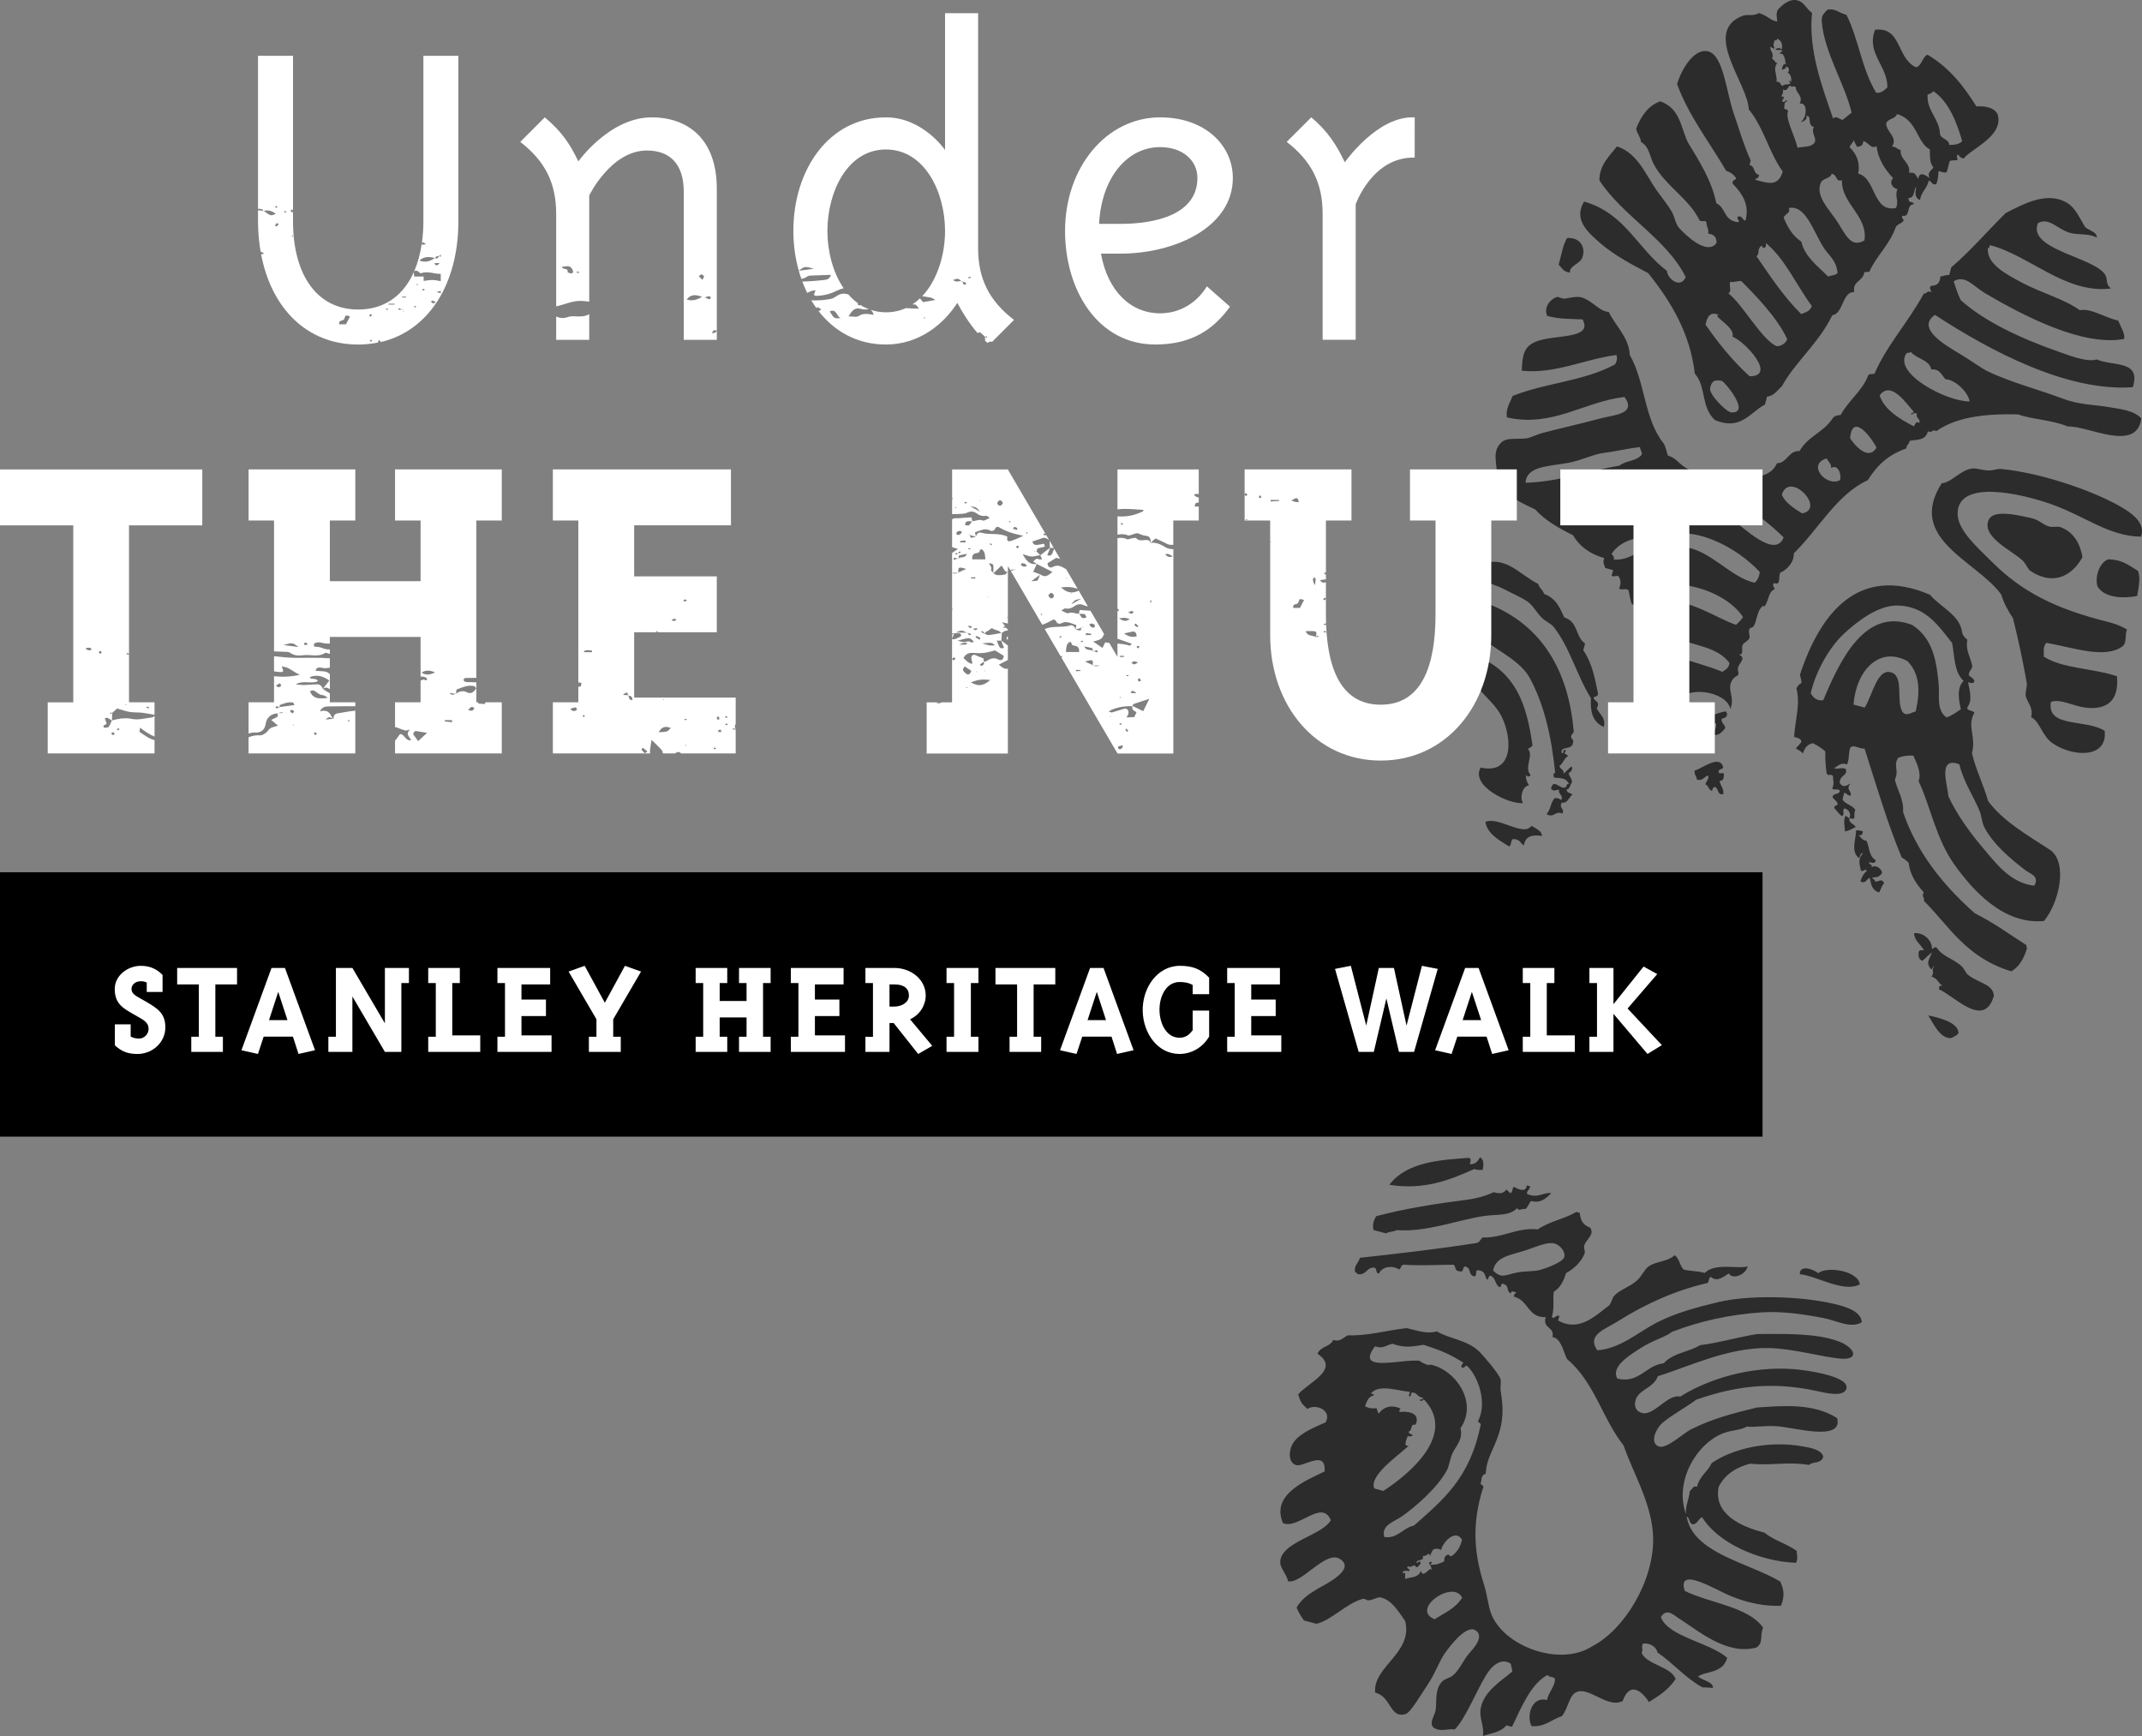 <?xml version="1.0" encoding="utf-8"?>
<!DOCTYPE svg PUBLIC "-//W3C//DTD SVG 1.1//EN" "http://www.w3.org/Graphics/SVG/1.1/DTD/svg11.dtd">
<svg version="1.1" id="Layer_1" xmlns="http://www.w3.org/2000/svg" xmlns:xlink="http://www.w3.org/1999/xlink" x="0px" y="0px"
	 viewBox="0 0 163.126 132.198" enable-background="new 0 0 163.126 132.198"
	 xml:space="preserve">
<rect x="0" y="0" width="163.126" height="132.198" fill="#808080" stroke="none"/>
<g opacity="0.66">
	<path fill-rule="evenodd" clip-rule="evenodd" d="M119.553,20.756c-0.523-0.06-0.603-0.377-0.852-0.596
		c0.251-0.891,0.289-1.405,0.638-2.034c1.08-0.074,1.434,0.801,1.158,1.505C120.313,20.104,119.53,20.22,119.553,20.756
		L119.553,20.756z"/>
	<path fill-rule="evenodd" clip-rule="evenodd" d="M163.052,40.866c-2.465-0.029-4.241-1.559-6.869-2.484
		c-2.225-0.783-7.137-1.943-7.098,0.764c0.019,1.229,1.439,2.477,2.609,3.64c2.261,2.249,4.77,3.567,8.88,4.584
		c0.487,0.121,0.931,0.294,1.412,0.563c-0.19,0.425,0.011,1.004-0.345,1.285c-1.319,0.979-3.711,0.101-5.81-0.27
		c-0.286,0.385-0.147,0.632-0.19,1.052c1.477,0.934,3.636,0.859,5.574,1.493c0.188,1.814-0.725,2.6-2.388,2.393
		c-0.93-0.115-1.952-0.705-2.641-0.432c-0.32,2.002,2.639,1.268,4.097,2.2c0.23,2.063-2.314,2.037-3.936,0.968
		c-0.844-0.558-0.973-1.672-1.667-2.01c0.182-0.709-0.247-1.064-0.404-1.578c-0.065-0.276,0.096-0.683,0.081-0.989
		c-0.298-1.688-0.648-3.345-1.057-4.97c-0.378-0.555-0.692-1.146-0.896-1.802c-1.825-2.55-7.26-4.219-4.529-8.474
		c0.788-0.068,1.377-0.994,2.322-1.124c0.288-0.039,0.778,0.141,1.247,0.15c0.351,0.008,0.674-0.139,0.949-0.113
		c3.008,0.279,7.327,1.729,9.465,3.088C162.505,39.211,163.389,39.916,163.052,40.866L163.052,40.866z"/>
	<path fill-rule="evenodd" clip-rule="evenodd" d="M158.59,42.427c-0.688,1.266-2.076,2.282-3.958,1.054
		c-0.21-0.138-0.322-0.54-0.611-0.807c-0.835-0.773-3.132-1.797-2.574-3.08c0.347-0.797,2.069-0.405,3.253-0.139
		c0.612,0.138,0.866,0.495,1.304,0.625c0.366,0.108,0.672-0.025,0.903,0.058C157.98,40.523,158.438,41.497,158.59,42.427
		L158.59,42.427z"/>
	<path fill-rule="evenodd" clip-rule="evenodd" d="M162.814,43.468c0.214,0.504,0.063,1.219-0.054,1.915
		c-0.93,0.184-2.438,0.212-3.024-0.719c-0.224-0.756,0.169-1.852,0.832-2.074C161.617,42.628,162.024,42.985,162.814,43.468
		L162.814,43.468z"/>
	<path fill-rule="evenodd" clip-rule="evenodd" d="M121.355,53.126c0.061,0.279,0.549,0.312,0.244,0.802
		c0.203,0.462,0.725,0.741,0.536,1.43c-0.897-0.4-1.03-1.241-0.976-2.191c-1.066-1.695-1.614-3.898-2.858-5.452
		c-0.186-0.232-0.595-0.377-0.913-0.704c-0.381-0.392-0.663-0.927-1.057-1.202c-0.429-0.301-1.321-0.692-1.771-0.934
		c-1.042-0.561-2.071-0.409-1.496-1.964c1.638-0.59,2.796,0.948,4.087,1.555c0.055,0.307,0.368,0.464,0.439,0.761
		c0.949,0.346,1.204,1.093,1.542,1.791c1.083,0.342,0.819,1.46,1.581,1.986c-0.046,0.172-0.092,0.343-0.138,0.515
		c0.662,0.945,0.896,2.141,1.128,3.335C121.661,53.071,121.456,53.01,121.355,53.126L121.355,53.126z"/>
	<path fill-rule="evenodd" clip-rule="evenodd" d="M119.79,56.566c-0.06,0.601-1.015,0.203-0.853,0.782
		c0.195,0.089,0.057-0.403,0.325-0.188c-0.248,0.272-0.003,0.228,0.166,0.411c-0.288,0.13-0.392,0.577-0.659,0.743
		c-0.003,0.268,0.419,0.29,0.291,0.629c0.203-0.192,0.396-0.402,0.612-0.571c0.187,0.134-0.092,0.494-0.223,0.492
		c0.057,0.257,0.273,0.421,0.268,0.715c-0.149,0.16-0.166,0.55-0.418,0.531c0.037,0.329,0.312,0.247,0.445,0.395
		c-0.262,0.217-0.368,0.701-0.807,0.611c-0.243,0.43,0.23,0.446,0.051,0.84c-0.563-0.263-0.608,0.37-1.207,0.045
		c0.348-0.421,0.272-0.796,0.602-1.217c0.271-0.01,0.284-0.007,0.515,0.138c0.19-0.4-0.271-0.423-0.159-0.778
		c-0.3-0.023-0.36,0.174-0.623-0.075c0.164-0.82,0.672,0.008,1.035-0.09c0.183,0.024,0.122-0.374,0.349-0.274
		c-0.271-0.493-0.561-0.427-1.154-0.492c-0.011-0.06-0.125-0.388,0.092-0.344c-0.271-2.671-0.805-5.188-1.986-7.332
		c-0.899-1.486-3.057-2.246-4.29-3.539c0-0.699-0.195-1.772,0.512-2.252c4.866,1.595,6.777,5.503,7.175,9.917
		c-0.011,0.189-0.119,0.212-0.178,0.32C119.543,56.274,119.918,56.275,119.79,56.566L119.79,56.566z"/>
	<path fill-rule="evenodd" clip-rule="evenodd" d="M112.045,49.805c3.486,1.2,4.23,3.983,4.663,6.946
		c-0.072,0.169-0.233,0.183-0.35,0.274c0.471,0.491-0.323,1.436,0.204,1.984c-0.077,0.192-0.282,0.136-0.366-0.006
		c0.006,0.311,0.088,0.577,0.245,0.801c-0.508,0.055-0.727,0.965-0.453,1.349c-1.049,0.116-4.021-1.298-3.228-2.702
		c2.498,0.556,2.438-2.188,1.594-3.893C113.544,52.92,111.354,52.168,112.045,49.805L112.045,49.805z"/>
	<path fill-rule="evenodd" clip-rule="evenodd" d="M131.234,58.438c-0.072,0.169-0.276,0.106-0.349,0.274
		c0.001,0.309,0.147,0.085,0.405,0.2c-0.031,0.335,0.004,0.527-0.332,0.555c0.051,0.357,0.337,0.578,0.284,0.995
		c-0.437,0.123-0.349-0.338-0.594-0.526c-0.156-0.021-0.234,0.095-0.264,0.297c-0.293-0.097-0.244-0.391-0.508-0.504
		c0.057-0.269,0.333-0.431,0.184-0.687c-0.267,0.124-0.42,0.444-0.823,0.331c-0.033-0.247-0.225-0.402-0.183-0.692
		C129.715,58.478,130.976,57.434,131.234,58.438L131.234,58.438z"/>
	<path fill-rule="evenodd" clip-rule="evenodd" d="M141.89,64.97c-0.19-0.037-0.241,0.167-0.286,0.383
		c-0.733-0.438-0.202-1.65-0.266-2.093c0.128-0.072,0.329-0.016,0.537,0.052c-0.036,0.23-0.13,0.36-0.349,0.273
		c0.188,0.157,0.249,0.388,0.616,0.441c0.241,0.489,0.163,1.163,0.708,1.477c-0.033,0.278-0.257,0.224-0.498,0.143
		c-0.086,0.218,0.314,0.155,0.166,0.411c0.32-0.256,0.77,0.083,0.812,0.401c-0.141,0.302-0.415,0.371-0.738,0.354
		c-0.034,0.165,0.267,0.136,0.188,0.326c0.359,0.004,0.467-0.277,0.708,0.098c-0.242,0.322-0.201,0.387-0.378,0.726
		c-0.575-0.175-0.621-0.655-0.713-1.109c-0.255,0.062-0.297,0.49-0.715,0.268c0.102-0.366,0.266-0.626,0.486-0.788
		c-0.146-0.265-0.194,0.085-0.452-0.029C141.625,65.817,141.458,65.401,141.89,64.97L141.89,64.97z"/>
	<path fill-rule="evenodd" clip-rule="evenodd" d="M116.626,62.887c0.343,0.213,0.785,0.368,0.806,0.767
		c-0.65-0.08-1.247-0.065-1.391,0.731c-0.263-0.163-0.257-0.48-0.788-0.487c-0.219-0.001-0.129,0.531-0.333,0.554
		c-0.812-0.497-1.65-0.979-1.799-1.86C114.076,62.135,116.041,63.757,116.626,62.887L116.626,62.887z"/>
	<path fill-rule="evenodd" clip-rule="evenodd" d="M147.3,73.588c-0.128-0.015-0.098,0.247-0.24,0.21
		c-0.44-0.489-0.106-0.762,0.064-1.269c-0.257,0.183-0.469,0.441-0.721,0.634c-0.29-0.099-0.305-0.356-0.291-0.629
		c0.035-0.234,0.238-0.174,0.412-0.166c-0.235-0.444-0.738-0.733-0.754-1.305c0.734-0.071,1.323,0.53,1.36,1.1
		c0.007,0.273,0.182-0.165,0.365,0.007c0.455,0.697,1.293,0.831,1.914,1.431c0.232,0.226,0.258,0.498,0.548,0.699
		c0.904,0.62,1.8,0.667,1.891,1.517c-0.734,2.626-3.093-0.059-4.189-0.479c0.038-0.414,0.161-0.219,0.263-0.297
		c-0.306-0.136-0.311-0.501-0.828-0.682C147.381,74.015,147.03,73.961,147.3,73.588L147.3,73.588z"/>
	<path fill-rule="evenodd" clip-rule="evenodd" d="M149.152,78.678c-0.139,0.187-0.508,0.381-0.651,0.377
		c-0.812-0.025-1.339-1.255-1.65-1.729C147.629,77.488,149.137,77.836,149.152,78.678L149.152,78.678z"/>
	<path fill-rule="evenodd" clip-rule="evenodd" d="M112.714,88.12c0.295,0.192,0.291,0.557,0.198,0.972
		c-0.208-0.025-0.357,0.049-0.623-0.074c-1.903,0.845-3.844,1.627-6.479,1.204c1.346-1.789,4.011-1.897,6.063-2.051
		c0.184,0.063,0.126,0.265,0.057,0.475C112.323,88.698,112.541,88.449,112.714,88.12L112.714,88.12z"/>
	<path fill-rule="evenodd" clip-rule="evenodd" d="M116.273,90.269c0.086,0.022,0.171,0.046,0.257,0.068
		c-0.03,0.282-0.235,0.262-0.246,0.577c0.847,0.38,1.181-0.129,1.853-0.055c-0.398,0.397-0.801,0.79-1.539,0.599
		c-0.163,0.178-0.249,0.489-0.441,0.617c-0.26-0.083-0.466,0.198-0.623-0.074c-0.568,0.625-1.592,0.454-2.551,0.603
		c-2.13,0.33-4.304,1.23-6.628,1.072c-0.237,0.134-0.57,0.1-0.801,0.245c-0.314-0.085-0.629-0.169-0.943-0.253
		c-0.11-0.331-0.017-0.712,0.19-1.052c2.207-0.59,4.604-0.963,6.954-1.261c0.656-0.084,1.394-0.281,1.99-0.569
		c0.434,0.101,0.684,0.163,0.973-0.199c0.114,0.079,0.182,0.185,0.297,0.264c0.202,0.016,0.124-0.454,0.31-0.469
		C115.582,90.565,116.241,90.841,116.273,90.269L116.273,90.269z"/>
	<path fill-rule="evenodd" clip-rule="evenodd" d="M141.64,97.801c-1.237,0.683-3.399-0.694-4.573-0.766
		c-0.021-0.715,0.92-0.445,1.401-0.085C139.135,96.412,141.479,96.752,141.64,97.801L141.64,97.801z"/>
	<path fill-rule="evenodd" clip-rule="evenodd" d="M130.234,29.592c-0.068,0.445,1.234,1.799,1.627,1.814
		c1.51,0.058-0.551-2.364-0.734-2.402C130.621,28.899,130.328,28.977,130.234,29.592L130.234,29.592z M129.886,24.72
		c0.968,1.397,2.036,2.737,3.356,3.932c2.102,0.005-0.343-2.649-1.306-3.015c0.261-0.749-1.669-1.622-1.026-1.653
		C130.263,23.699,130.008,24.094,129.886,24.72L129.886,24.72z M132.611,21.406c-0.307-0.027-0.514,0.115-0.841,0.051
		c-0.135,0.338,0.162,0.667-0.144,0.88c1.091,0.849,2.461,3.407,3.614,4.001c0.188,0.098,0.726-0.104,0.87-0.502
		C135.367,24.19,133.624,22.421,132.611,21.406L132.611,21.406z M134.164,18.698c-0.418,0.307-0.102,0.607-0.401,0.812
		c1.055,1.517,2.048,3.069,3.414,4.406c0.313-0.129,0.659-0.196,0.807-0.61c-1.215-1.644-1.977-3.507-3.493-4.796
		C134.537,18.913,134.26,19.005,134.164,18.698L134.164,18.698z M135.836,16.573c0.292,0.701,0.647,1.365,1.348,1.831
		c0.251,1.135,1.233,1.849,2.043,2.661c0.226-0.13,0.424-0.036,0.716-0.268c-0.075-0.924-0.614-1.3-0.981-1.825
		c-0.81-1.155-1.398-3.429-2.747-3.125C136.433,16.193,135.905,16.309,135.836,16.573L135.836,16.573z M138.658,13.929
		c-0.44,1.039,0.77,2.155,1.306,3.016c0.604,0.97,1.016,1.948,2.022,1.368c0.299-1.849-1.783-2.821-1.71-4.593
		c-0.518,0.159-0.313-0.416-0.788-0.487C139.396,13.629,138.824,13.536,138.658,13.929L138.658,13.929z M141.417,11.177
		c-0.064-0.181-0.199-0.32-0.228-0.521c-0.08,0.239-0.253,0.315-0.333,0.555c0.554,0.516,0.816,1.22,0.655,2.014
		c1.363,0.311,1.089,2.994,2.884,2.61c0.246-0.601-0.131-0.842,0.111-1.44c-0.434-0.069-0.636-0.558-0.331-0.823
		c-0.646-0.69-1.146-1.465-1.271-2.455c-0.379,0.321-0.678-0.366-1.007-0.361C141.879,11.139,141.643,11.148,141.417,11.177
		L141.417,11.177z M143.644,9.384c-0.014,0.66,0.925,1.075,0.444,1.773c0.34,0.021,0.381,0.214,0.662,0.27
		c-0.078,0.746,0.775,0.953,0.639,1.733c0.503-0.074,0.5,0.197,0.703,0.463c0.054-0.626,0.638-0.269,0.84-0.05
		c-0.135-0.507,0.06-0.463,0.316-0.834c-0.325-0.32-0.256-0.868-0.279-1.361c-0.997-0.513-0.955-2.251-2.496-2.69
		C144.299,9.096,143.829,8.993,143.644,9.384L143.644,9.384z M136.895,11.251c0.444-0.108,1.007-0.013,1.298-0.387
		c0.19-0.378-0.32-0.779-0.044-1.207c-0.539-0.029-0.131-0.984-0.611-0.807c0.177,0.149-0.149,0.417-0.395,0.445
		c0.544-0.434,0.469-1.559-0.084-1.4c0.291-0.651-0.318-0.783-0.302-1.276c-0.26-0.124-0.308,0.09-0.429-0.114
		c-0.18,0.105-0.203,0.484-0.543,0.313c0.01,0.271,0.006,0.284-0.139,0.515c0.417,0.069,0.107,0.108,0.08,0.389
		c0.184,0.171,0.359-0.267,0.366,0.007c-0.28,0.084-0.142,0.203-0.224,0.491c0.021,0.133,0.326,0.102,0.297,0.263
		C135.939,9,136.639,10.221,136.895,11.251L136.895,11.251z M147.237,6.946c-0.118,0.131-0.263,0.215-0.436,0.251
		c-0.096,1.24,0.904,1.847,0.94,3.009c0.063,0.375,0.722,0.405,0.696,0.83c0.387,0.001,0.754-0.033,0.995-0.284
		C149.033,9.325,148.387,7.704,147.237,6.946L147.237,6.946z M135.686,3.76c0.067-0.342,0.048-0.592-0.331-0.824
		c-0.037,0.103-0.08,0.196-0.217,0.126c-0.053,0.392-0.152,0.215,0.011,0.646c-0.151-0.033-0.262-0.09-0.32-0.178
		c-0.07,0.379,0.314,0.495,0.113,0.949c0.277,0.095,0.271,0.493,0.491,0.225c-0.489,0.478-0.084,0.92-0.133,1.525
		c0.378-0.025,0.221,0.26,0.469,0.31c0.132-0.189,0.458-0.041,0.605-0.205c-0.188-0.101-0.131-0.312,0.023-0.086
		c0.083-0.378-0.105-0.679-0.268-0.715c0.233-0.159,0.052-0.573-0.166-0.411c0.197,0.08-0.201,0.13-0.24,0.211
		c-0.076-0.079,0.143-0.686,0.286-0.383c-0.076-0.354-0.069-0.938-0.502-0.87c0.054-0.116,0.18-0.106,0.24-0.211
		c-0.2-0.161-0.549,0.029-0.515-0.138C135.47,3.658,135.441,3.592,135.686,3.76L135.686,3.76z M145.931,14.224
		c-0.223,0.266-0.088,0.867-0.596,0.852c0.036,0.515,0.312,0.159,0.423,0.48c-0.62-0.002-0.234,1.026-0.876,0.868
		c-0.125,0.217,0.124,0.219,0.079,0.389c-0.156,0.232-0.447,0.229-0.589,0.485c-0.478,1.364-1.475,2.173-2.018,3.411
		c-0.15-0.052-0.208,0.057-0.365-0.006c-0.12,0.776-0.929,0.669-0.779,1.537c-0.923-0.051-0.825,1.666-1.666,1.759
		c-1.04,2.141-2.847,3.594-3.838,5.404c-0.349,0.317-0.626,0.758-1.133,0.799c-0.054,0.201-0.107,0.4-0.161,0.601
		c-1.146,0.607-1.833,2.014-3.809,1.185c-1.087-0.989-0.642-2.545-1.534-3.535c-0.35-3.036-1.778-5.447-3.554-7.66
		c-1.093-0.565-2.592-1.358-3.622-2.257c-0.965-0.842-2.089-1.789-1.26-3.187c3.129,0.877,4.099,3.623,6.307,5.273
		c0.063,0.65,1.053,1.381,1.435,0.477c-1.428-2.896-4.817-4.66-6.572-7.367c-0.003-1.195,0.813-1.893,1.335-2.583
		c1.557,0.494,2.193,2.146,2.98,3.28c0.399,0.575,0.88,1.141,1.198,1.699c0.238,0.417,0.265,0.914,0.582,1.259
		c0.479,0.521,2.1,2.096,2.823,1.124c0.016-0.371-0.114-0.658-0.634-0.721c0.076-0.358-0.148-0.542-0.136-0.864
		c-0.109-0.2-0.237,0.012-0.515-0.138c-0.813-1.693-2.675-2.667-3.522-4.344c-0.292-0.577-0.304-1.261-0.941-1.631
		c-0.042-0.386-0.306-0.645-0.37-1.018c0.405-1.055,0.994-1.793,1.843-2.079c1.539,0.561,1.546,2.007,2.101,3.136
		c0.882,1.447,1.795,2.877,2.161,4.622c0.754,0.362,0.528,1.29,1.634,1.449c0.288-0.16-0.173-0.144,0.029-0.452
		c0.382-0.003,0.286,0.27,0.555,0.332c0.336-1.237-0.243-2.048-0.986-2.837c0-0.293,0.206-0.229,0.286-0.383
		c-0.153-0.25-0.385-0.454-0.766-0.572c-1.275-2.188-2.859-4.195-3.742-6.609c0.384-1.271,1.388-2.795,2.41-2.478
		c1.115,0.345,1.336,3.021,1.881,4.639c0.488,1.447,0.792,2.494,1.316,3.661c-0.03,0.114-0.062,0.229-0.092,0.343
		c0.482,0.108,0.235,0.638,0.72,0.744c0,0.294-0.206,0.229-0.286,0.383c0.873,0.204,1.722,0.62,2.099-0.632
		c-1.063-1.465-1.426-3.332-2.59-4.737c-0.041-1.921-3.581-5.899-0.483-7.113c0.422-0.166,0.786,0.062,1.253-0.216
		c0.668,0.189,0.848,0.551,1.389,0.647c0.022-0.304-0.129-0.506,0.058-0.903c0.329-0.369,0.855-0.813,1.391-0.73
		c0.613,0.094,0.745,0.649,1.211,0.968c-0.285,2.881,0.764,5.591,1.608,8.059c0.202-0.259,0.43,0.004,0.709,0.098
		c0.241-0.168,0.457-0.38,0.697-0.548c-0.485-2.154-2.088-4.588-2.272-6.949c-0.037-0.48,0.172-0.609,0.425-0.897
		c0.616-0.123,0.799,0.213,1.457,0.391c0.939,1.873,1.164,4.159,2.269,5.938c0.379,0.028,0.612-0.194,0.847-0.416
		c0.032-1.623-1.635-2.619-0.938-4.388c2.022-0.238,1.616,2.131,3.096,2.852c0.454-0.049,0.503-0.802,0.898-0.953
		c1.729,1.03,2.783,2.452,3.724,3.938c0.758-0.062,1.525,0.159,1.646,0.717c0.34,1.585-2.021,2.495-2.617,3.25
		c-0.281-0.03-0.303-0.212-0.469-0.309c-0.136,0.223,0.062,0.254-0.029,0.451c-0.208-0.025-0.382,0.009-0.561,0.034
		c-0.076,0.285-0.152,0.571-0.229,0.856c-0.142,0.089-0.396-0.015-0.623-0.074c-0.038,0.312-0.021,0.592-0.166,0.966
		c-0.3,0.175-0.338-0.173-0.578-0.247c-0.141,0.636-0.551,0.803-0.671,1.475C145.792,15.077,145.855,14.654,145.931,14.224
		L145.931,14.224z"/>
	<path fill-rule="evenodd" clip-rule="evenodd" d="M127.376,48.491c-0.441,0.282-0.395,1.012-0.174,1.332
		c1.768,0.645,2.913,0.883,3.961,1.337c0.225-0.155,0.489-0.24,0.55-0.681C130.729,49.232,129.284,49.262,127.376,48.491
		L127.376,48.491z M124.869,45.154c0.407,0.047,0.286,0.669,0.697,0.83c0.302,0.118,0.496-0.142,0.972-0.199
		c2.089-0.253,4.215,1.325,5.676,1.797c0.187-0.179,0.378-0.35,0.527-0.595C131.296,44.802,127.027,43.698,124.869,45.154
		L124.869,45.154z M126.275,40.937c-1.248-0.165-2.825,0.106-3.552,1.253c0.105,0.108,0.236,0.202,0.165,0.412
		c0.818,0.08,1.379-0.289,1.99-0.568c-0.103,0.394,0.277-0.062,0.515,0.138c1.015-0.268,1.844-0.638,2.894-0.512
		c1.976,0.238,3.521,2.314,5.337,2.717c0.201-0.154,0.335-0.424,0.401-0.812C132.195,41.592,128.828,39.843,126.275,40.937
		L126.275,40.937z M128.67,36.8c-2.248,0.206-4.255,0.831-6.456,1.118c-0.635,0.719-2.398,0.09-2.415,1.467
		c1.932,0.195,3.136-0.446,5.01-0.863c0.865-0.192,2.389-0.752,3.22-0.699c1.299,0.083,2.833,1.013,3.783,1.656
		c0.926,0.628,3.368,3.122,4.023,1.446C133.897,39.004,131.604,37.643,128.67,36.8L128.67,36.8z M122.121,34.493
		c-0.781,0.095-1.663,0.564-2.683,0.752c-1.53,0.28-3.183,0.242-3.256,1.517c2.59-0.075,4.741-0.91,7.149-1.301
		c0.488-0.408,1.268-0.314,1.693-0.833c0.066-0.256-0.146-0.351-0.12-0.583C123.986,34.146,122.897,34.399,122.121,34.493
		L122.121,34.493z M135.696,37.672c0.266,0.619,0.902,1.024,1.548,1.425C139.096,38.733,136.275,35.801,135.696,37.672
		L135.696,37.672z M140.129,36.562c0.139-0.478-0.194-1.254-0.673-0.915c0.027-0.331-0.225-0.499-0.354-0.738
		C137.552,35.376,139.124,37.128,140.129,36.562L140.129,36.562z M140.894,33.366c0.405,0.643,1.434,1.721,2.012,0.723
		C142.617,33.452,141.073,31.319,140.894,33.366L140.894,33.366z M145.75,31.359c-0.535-0.565-1.732-2.437-2.605-1.249
		c0.357,1.073,1.422,1.739,2.587,2.347c0.149-0.076,0.126-0.451,0.435-0.251c0.114-0.331-0.296-0.36-0.182-0.691
		c-0.231-0.216-0.436,0.225-0.452-0.029C145.634,31.493,145.691,31.426,145.75,31.359L145.75,31.359z M145.2,26.894
		c-1.108,1.513,3.036,3.692,4.805,3.677c-0.145-0.776-1.17-1.688-1.845-1.689c-0.317-0.343-0.413-0.797-1.086-0.75
		c-0.156-0.754-1.023-0.747-1.57-1.34C145.449,26.905,145.289,26.838,145.2,26.894L145.2,26.894z M159.688,18.094
		c-0.717-0.374-1.35-0.153-2.104-0.38c-0.879-0.264-1.543-1.189-2.377-0.729c-0.831,1.969,4.017,2.561,5.039,3.831
		c0.354,0.441,0.021,0.764,0.519,1.149c-3.438,0.454-6.26-2.557-9.225-3.299c-0.025,0.124-0.051,0.247-0.154,0.234
		c-0.081,1.185,1.279,1.928,2.604,2.628c1.484,0.785,3.235,1.248,4.4,2.098c0.832-0.189,1.938,0.585,2.916,0.781
		c0.167,0.412,0.581,1.064,0.449,1.407c-3.116,0.577-7.57-1.714-10.557-3.472c-0.92-0.542-1.52-1.441-2.417-0.924
		c0.162,0.486,0.312,0.979,0.535,1.431c1.845,1.664,4.657,2.95,7.405,3.914c0.736,0.258,2.209,0.855,2.961,0.609
		c1.217,0.539,3.407,0.024,2.742,2.113c-5.03,0.362-10.915-2.798-15.065-5.507c-1.457,1.014,0.739,2.282,1.952,3.004
		c0.751,0.446,1.524,1.027,2.046,1.283c1.679,0.824,3.946,1.416,5.691,2.076c1.311,0.496,2.432,0.476,3.413,0.639
		c1.022,0.17,2.075,0.274,2.612,0.884c-0.346,2.642-4.053,0.543-5.587,0.616c-1.247-0.518-2.736-0.534-3.796-0.925
		c-2.143-0.051-4.569,0.101-6.223,1.273c-0.318-0.177-0.327,0.188-0.646,0.011c-0.178,0.738-0.85,0.62-1.391,0.73
		c-0.03,0.281-0.235,0.261-0.246,0.577c-1.329,0.47-2.16,1.187-2.947,2.426c-2.337,1.059-3.746,3.723-5.628,5.568
		c0.028,0.701-0.547,1.264-1.036,1.469c-0.164,0.359,0.1,0.997-0.487,0.788c-0.146,0.254,0.063,0.301,0.057,0.475
		c-0.446,0.195-0.402,0.661-0.688,1.194c-0.133,0.248-0.111-0.054-0.326,0.188c-0.325,0.366-0.35,1.06-0.563,1.412
		c-0.105,0.174-0.271,0.071-0.349,0.273c-0.087,0.229,0.076,0.43,0.011,0.646c-0.064,0.213-0.409,0.332-0.504,0.509
		c-0.159,0.298,0.139,0.751-0.292,0.749c0.703,0.359-0.236,0.704-0.064,1.269c0.137,0.453-0.213,0.266-0.464,0.703
		c-0.415,0.719,0.234,1.209-0.123,2.173c-0.301-1.4-3.551-1.797-3.802-0.56c-0.071,0.351,0.507,1.092,0.862,1.242
		c0.733,0.311,1.926-0.456,2.613-0.495c0.186,0.367-0.017,0.481-0.332,0.555c-0.077,0.334,0.257,0.431,0.268,0.715
		c-0.219,0.25-0.416,0.536-0.784,0.525c-0.145-0.206,0.203-0.697,0.059-0.903c-0.269-0.046-0.291,0.333-0.544,0.313
		c-0.071,0.355,0.206,0.51,0.027,0.927c-0.268,0.038-0.617-0.064-0.966-0.167c0.231-0.641-0.189-0.66-0.651-1.002
		c0.339,0.508,0.648,0.965,0.536,1.431c-0.432-0.168-0.256-0.485-0.748-0.293c0.065-0.521-0.261-0.815-0.628-1.087
		c0.153-0.445,0.113-0.456,0.207-0.771c0.064-0.183-0.294-0.12-0.406-0.201c0.169-0.338-0.058-0.449,0.013-0.731
		c-0.144-0.038-0.286-0.076-0.429-0.114c-0.444-1.387-0.727-2.866-1.481-4.073c0.328-0.842-0.188-1.196-0.685-1.562
		c0.386-0.839-0.542-1.015-0.102-1.682c-0.15-0.273-0.23,0.132-0.537-0.052c-0.131-0.335-0.16-0.729-0.262-1.081
		c-0.302-0.146-0.407,0.048-0.709-0.098c0.188-0.423,0.111-0.693-0.026-0.927c-0.246-0.132-0.292,0.08-0.538-0.053
		c0.038-0.143,0.076-0.285,0.114-0.428c-0.199-0.054-0.399-0.107-0.6-0.161c-0.054-0.234-0.229-0.399-0.073-0.755
		c-1.199-0.347-1.929-0.964-2.382-1.741c-1.127-0.558-2.17-1.163-2.874-1.965c-1.186-0.547-2.321-1.124-2.959-1.987
		c0.208-1.393-0.478-2.291,0.375-3.115c0.413-0.4,1.182-0.216,1.922-0.313c0.301-0.039,0.799-0.303,1.212-0.41
		c1.229-0.321,3.272-0.791,4.433-1.109c0.987-0.271,2.761-0.309,1.814-1.628c-3.045,0.334-5.504,2.35-8.961,1.551
		c-0.09-0.653,0.199-1.022,0.437-1.63c2.563-1.022,5.348-1.089,7.813-2.408c0.147-0.312,0.167-0.398,0.098-0.71
		c-2.413,0.302-4.705,1.471-7.212,1.192c0.036-1.225,0.187-1.833,1.049-2.2c1.375-0.584,4.42-0.147,3.582-1.705
		c-0.988-0.048-1.73-0.01-2.688-0.261c-0.273-0.539,0.093-1.233,0.757-1.451c0.053-0.018,0.408,0.145,0.515,0.138
		c0.18-0.011,0.941-0.213,1.314-0.107c0.849,0.24,1.389,1.094,2.092,1.112c0.53,1.096,1.535,1.916,1.603,3.278
		c1.188,2.068,1.075,4.888,2.6,6.762c0.141,0.28,0.201,0.607,0.308,0.909c0.704,0.168,0.885,0.787,1.726,1.105
		c0.216,0.082,0.549,0.031,0.794,0.121c0.405,0.148,0.688,0.477,0.874,0.51c0.368,0.065,0.705-0.274,1.053,0.19
		c0.462,0.112,0.774-0.353,1.183,0.041c0.899-0.451,2.182-0.24,2.672-1.397c0.758,0.016,0.916-1.008,1.717-0.919
		c0.646-1.141,1.796-1.408,2.496-2.455c0.142-0.215,0.366-0.286,0.629-0.291c0.679-1.192,1.609-1.798,2.073-2.937
		c0.056-0.28,0.362-0.127,0.521-0.229c0.928-2.153,2.517-3.836,3.741-6.073c0.223,0.009,0.271-0.283,0.583-0.119
		c0.008-0.174-0.203-0.221-0.056-0.475c0.377-0.016,0.707-0.113,0.744-0.72c0.233-0.014,0.399-0.145,0.668-0.097
		c0.054-0.2,0.107-0.399,0.161-0.6c1.457-1.243,2.754-2.764,4.14-4.129c1.329-0.686,3.181-1.707,4.706-0.761
		c0.62,0.384,0.926,1.148,1.348,1.831C159.109,17.559,159.694,17.656,159.688,18.094L159.688,18.094z"/>
	<path fill-rule="evenodd" clip-rule="evenodd" d="M154.228,66.254c-1.181-0.902-2.431-1.977-3.089-3.218
		c-0.224-0.42-0.219-0.897-0.388-1.298c-0.506-1.193-1.218-2.213-1.534-3.535c-1.694-0.645-0.886,1.613-0.837,2.44
		c0.648,1.372,1.567,2.672,2.625,3.919c0.98,1.158,2.092,2.679,3.913,2.887C155.356,66.725,154.596,66.536,154.228,66.254
		L154.228,66.254z M145.259,50.342c-2.149-1.16-3.906,0.72-4.104,3.312c0.286,0.077,0.571,0.153,0.858,0.23
		c0.588-0.978,0.936-2.888,1.918-2.703c1.125,0.212,0.441,2.144,0.939,3.009c0.302,0.432,0.733,0.02,1.013-0.005
		C146.286,52.551,146.15,51.229,145.259,50.342L145.259,50.342z M148.662,48.957c-1.019-1.27-1.987-2.781-4.108-2.847
		c-1.536-0.048-3.188,1.266-4.17,2.19c-1.048,0.987-2.079,2.747-2.486,4.479c0.141,0.299,0.472,0.648,0.959,0.533
		c1.267-3.037,3.188-7.105,6.771-5.721c1.589,1.047,1.835,2.724,2.013,4.49c0.084,0.836-0.208,2.013,0.604,2.551
		c0.402-0.14,0.744-0.385,1.086-0.627c-0.132-0.573-0.358-1.628,0.21-2.149C148.797,51.149,148.866,49.975,148.662,48.957
		L148.662,48.957z M140.858,62.304c0.107-0.376-0.032-0.609-0.354-0.737c-0.29,0.05,0.06,0.491-0.247,0.576
		c-0.233-0.179-0.372-0.412-0.57-0.612c0-0.25,0.216-0.127,0.263-0.297c-0.025-0.25-0.334-0.339-0.398-0.566
		c0.102-0.282,0.446-0.146,0.565-0.399c-0.06-0.307-0.543-0.03-0.577-0.247c0.187-0.397,0.036-0.6,0.059-0.903
		c-0.121-0.25-0.37,0.027-0.491-0.224c-0.083-0.623-0.114-1.167-0.101-1.681c-0.261-0.236-0.589-0.433-0.938-0.618
		c-0.374,0.063-0.643,0.31-0.767,0.805c-0.078-0.197-0.375-0.267-0.531-0.418c0.128-0.195,0.325-0.273,0.417-0.531
		c-0.035-0.196-0.279-0.273-0.554-0.332c0.067-1.287,0.494-2.448,0.171-3.722c0.111-0.141,0.203-0.317,0.372-0.36
		c0.048-0.27-0.083-0.436-0.097-0.669c1.554-4.696,4.455-8.401,9.898-6.078c0.808,0.96,2.282,1.534,2.449,2.862
		c0.047,0.239,0.204,0.413,0.4,0.566c-0.165,0.845,0.271,1.341,0.374,2.03c-0.055,0.281-0.248,0.322-0.269,0.663
		c0.136,0.163,0.419,0.241,0.423,0.48c-0.063,0.185-0.267,0.127-0.476,0.057c0.138,0.675,0.341,1.399-0.053,1.915
		c-0.075,0.285,0.461,0.217,0.53,0.419c-0.589,1.058,0.169,1.793-0.182,3.076c0.306,1.272,0.879,2.392,1.231,3.638
		c1.12,1.527,3.007,2.612,4.781,3.762c1.288,1.027,0.63,3.961-0.521,5.374c-3.099,0.305-5.46-2.376-6.839-4.313
		c-1.406-1.974-1.851-4.563-2.715-6.333c0.242-0.63-0.15-1.371-0.397-1.944c-0.435-0.041-0.799,0.04-1.144,0.153
		c-0.432,0.669,0.092,0.877-0.265,1.675c0.191,0.831,0.693,1.483,0.625,2.465c1.028,3.03,2.987,5.523,5.469,7.714
		c1.462,0.727,2.646,1.613,3.942,2.435c-0.041,0.096-0.022,0.158,0.039,0.195c-0.256,0.854-0.642,1.482-1.214,1.787
		c-3.465-1.066-4.698-3.423-6.649-5.364c0.081-0.264-0.204-0.317-0.01-0.646c-0.566-0.64-1.046-1.329-1.147-2.237
		c-0.13-0.166-0.318-0.299-0.531-0.418c-1.115-2.665-1.93-5.505-2.831-8.294c-0.484,0.021-0.723-0.313-1.075-0.104
		c-0.188,0.495-0.054,0.805-0.259,1.31c-0.495-0.188-0.692,0.139-0.995,0.285c0.358,0.118,0.521-0.101,0.903,0.058
		c0.154,0.555-0.464,0.422-0.47,1.068c0.273,0.409,0.537,0.197,0.817,0.035c-0.368,0.513,0.074,0.462,0.027,0.927
		c-0.278-0.009-0.289-0.172-0.491-0.224c-0.046,0.172-0.092,0.343-0.138,0.515c0.175,0.357,0.808,0.451,0.977,0.813
		c-0.124,0.266-0.049,0.415-0.076,0.623C141.131,62.356,141.006,62.351,140.858,62.304c-0.113,0.38,0.354,0.424,0.463,0.676
		c-0.262,0.132-0.512,0.285-0.824,0.33c0.018-0.396-0.149-0.688,0.042-1.184C140.695,62.156,140.691,62.279,140.858,62.304
		L140.858,62.304z"/>
	<path fill-rule="evenodd" clip-rule="evenodd" d="M109.258,123.309c0.734-0.486,1.567-0.8,2.095-1.645
		C110.656,120.242,107.374,122.563,109.258,123.309L109.258,123.309z M109.978,118.907c0.012-0.369,0.067-0.405,0.333-0.555
		c-0.013,0.104,0.11,0.13,0.233,0.155c0.419-0.303,0.687-0.72,0.797-1.258c-0.5-0.848-1.477,0.2-1.585,0.771
		c-0.754-0.304-0.714,0.274-0.869,0.502c0.044-0.482-0.315,0.097-0.538-0.052c0.136,0.444-0.351,0.225-0.504,0.508
		c0.162,0.071,0.201-0.07,0.304-0.103c-0.023,0.086,0.042,0.121,0.04,0.195c-0.117,0.09-0.167,0.296-0.35,0.272
		c-0.116-0.352-0.358,0.122-0.623-0.074c-0.181,0.249,0.26,0.141,0.08,0.389c-0.188-0.099-0.629-0.02-0.412,0.166
		c0.245-0.252,0.032,0.359,0.165,0.412c0.34-0.172,0.878-0.009,1.173-0.605c0.148,0.646,0.717-0.41,0.755-0.074
		c0.196-0.264-0.472-0.617,0.075-0.622c-0.028,0.119-0.091,0.178-0.155,0.234C109.508,119.139,109.388,119.151,109.978,118.907
		L109.978,118.907z M108.357,106.434c-0.437-0.037-0.375-0.362-0.812-0.4c-0.201,0.107,0.046,0.297-0.263,0.297
		c0.03-0.114,0.061-0.229,0.092-0.343c-0.908-0.063-2.339-0.623-2.974,0.122c0.098,0.041,0.247,0.051,0.234,0.154
		c-0.444,0.061-0.555,0.507-0.682,0.829c0.408,0.182,0.476,0.155,0.88,0.145c0.056,0.137,0.072,0.296,0.166,0.411
		c0.377-0.528,0.991-0.7,1.664-0.382c-0.066,0.114-0.142,0.118-0.068,0.258c0.471-0.072,1.647,0,1.211,0.968
		c-0.467-0.065-0.196,0.396-0.504,0.508c-0.101,0.228,0.298,0.167,0.273,0.35c-0.123-0.004-0.196,0.078-0.365-0.006
		c-0.226,0.588-0.264,0.779,0.073,0.755c-0.8,0.74-3.057,2.286-2.617,3.25c0.229,0.062,0.457,0.123,0.687,0.184
		c2.03-1.316,5.629-4.344,3.066-6.988c-0.001,0.11-0.326,0.229-0.28,0.016C108.247,106.578,108.351,106.589,108.357,106.434
		L108.357,106.434z M115.602,96.889c0.575-0.098,1.26-0.058,1.705-0.187c0.431-0.125,1.71-0.573,1.824-0.981
		c0.102-0.358-0.269-0.883-0.736-1.024c-0.475-0.144-1.222,0.17-2.053,0.462c-1.217,0.425-2.423,0.48-2.632,1.591
		C114.372,97.433,114.684,97.045,115.602,96.889L115.602,96.889z M108.189,103.633c-0.32-0.048,0.833,0.496,0.663,0.271
		c1.838,0.279,3.787,2.783,2.372,4.862c0.219,0.833-0.34,1.346-0.591,1.862c-0.21,0.435-0.255,0.98-0.453,1.349
		c-0.69,1.285-2.348,2.75-3.418,3.495c-0.614,0.429-1.59,0.664-1.34,1.571c1.01,0.158,1.426-0.71,2.254-0.866
		c2.262-1.995,4.258-3.625,5.081-7.645c0.079-0.19-0.222-0.161-0.188-0.326c0.718-1.403-0.012-3.387-0.813-4.169
		c-0.247-0.135-0.184,0.268-0.475,0.057c0.033-0.151,0.091-0.262,0.178-0.319c-1.092-0.688-1.772-0.957-3.034-1.365
		c-0.722,0.089-1.379,0.292-2.367-0.082c-0.445,0.066-0.717,0.433-1.339,0.191C103.108,104.618,106.839,103.432,108.189,103.633
		L108.189,103.633z M121.106,93.494c0.354,0.52-0.316,0.886-0.453,1.349c-0.07,0.237,0.105,0.416,0.011,0.646
		c-0.271,0.66-0.842,1.154-1.402,1.462c-0.2,0.658-0.488,1.164-0.929,1.405c-0.103,0.587,0.071,1.129-0.14,1.893
		c0.105,0.334,0.318-0.19,0.561-0.033c-0.03,0.114-0.061,0.229-0.092,0.343c1.623,0.899,2.82-0.361,3.896-1.162
		c0.166-0.208,0.203-0.524,0.378-0.726c0.363-0.417,1.171-0.682,1.677-1.112c0.427-0.364,0.614-0.896,0.945-1.126
		c0.591-0.411,1.432-0.333,1.973-0.85c0.405,0.273,0.36,0.808,0.714,1.11c0.543,0.104,1.021,0.095,1.59,0.242
		c0.769-0.806,2.567-0.266,3.259-0.505c-0.149,0.688-1.202,1.022-1.43,0.536c-0.352,0.213-0.876,0.705-1.361,0.278
		c-0.202-0.016-0.124,0.454-0.31,0.468c-2.258,0.512-4.638,1.542-6.744,2.88c-1.021,0.648-2.422,1.041-1.609,2.233
		c1.752-0.125,3.074-1.349,4.514-2.099c1.423-0.741,3.128-1.195,4.742-1.578c2.208-0.524,6.015-0.485,8.696,0.125
		c0.896,0.204,2.146,0.551,2.193,1.414c-0.797,0.511-1.969-0.131-2.857-0.306c-1.557-0.306-3.267-0.545-4.751-0.445
		c-2.526,0.167-4.793,0.699-6.829,1.478c-0.52,0.409-1.473,0.65-2.347,1.21c-0.793,0.508-2.374,1.433-1.826,2.358
		c1.637,0.408,2.201-1.041,3.529-1.167c0.72-0.804,1.887-0.834,2.758-1.375c1.507-0.193,2.882-0.615,4.363-0.853
		c1.913-0.004,4.429-0.095,6.192,0.557c1.239,0.458,1.662,1.453,0.107,1.314c-1.382-0.122-3.507-0.755-5.393-0.802
		c-3.107-0.075-6.176,1.438-8.475,2.141c-0.325,0.957-1.634,1.019-1.736,2.016c-0.043,0.43,0.168,0.687,0.525,0.785
		c0.913,0.249,1.957-1.473,2.906-1.243c2.114-1.325,5.319-2.344,8.647-2.094c0.844,0.063,4.206,0.507,4.023,1.445
		c-0.14,0.724-1.548,0.377-2.264,0.221c-3.601-0.788-6.427-0.298-9.184,0.663c-0.545,0.439-1.894,1.176-2.593,1.786
		c-0.399,0.35-0.992,1.434-0.287,1.762c0.583,0.272,1.845-0.959,2.453-1.272c1.614-0.83,3.327-1.26,5.046-1.681
		c1.765-0.112,4.286-0.389,6.123,0.813c0.432,1.796-3.193,0.718-4.575,0.612c-0.905-0.069-1.723,0.096-2.304,0.025
		c-0.531,0.287-1.1,0.263-1.688,0.467c-2.147,0.746-3.869,3.749-2.947,6.195c-0.061-0.651,0.218-1.05,0.288-1.761
		c0.194-0.084,0.228-0.443,0.544-0.314c0.225-0.866,0.804-1.118,1.129-1.812c1.675-1.137,4.379-1.727,6.954-1.261
		c0.483,0.088,1.413,0.231,1.537,0.779c-0.158,0.563-0.771,0.338-1.088,0.628c-1.629-0.271-2.904,0.072-4.477-0.097
		c-0.986,0.257-1.848,0.732-2.397,1.747c-0.439,2.115,1.738,3.064,3.473,3.503c0.803,0.639,1.65,0.807,2.474,1.398
		c-0.023,0.304,0.128,0.506-0.059,0.903c-2.764-0.1-5.954-1.498-7.154-3.479c-0.273,0.111-0.367,0.537-0.698,0.548
		c-0.355-0.084-0.178-0.477-0.485-0.589c0.511,2.799,4.629,3.472,7.131,4.942c0.224,0.499,0.404,1.022,0.054,1.853
		c-1.191,0.039-2.46-0.184-3.841-0.753c-1.157-0.478-4.103-2.323-3.481-0.382c1.932,0.942,4.855,1.208,5.96,2.792
		c-0.27,0.755,0.047,1.134-0.499,1.52c-2.271,0.6-4.342-1.224-5.927-2.231c-0.381-0.241-0.906-0.813-1.355-0.087
		c0.541,1.492,3.71,1.922,5.051,3.099c-0.304,1.21-1.688,1.009-2.22,1.428c0.349,0.305,1.114,0.371,1.147,0.858
		c-0.262,0.007-0.555-0.042-0.816-0.035c-1.355-0.764-2.199-1.823-3.423-2.663c-0.063-0.399-0.578-0.754-1.107-0.664
		c-0.146,0.302,0.047,0.407-0.099,0.709c0.432,0.911,2.233,1.03,2.594,1.98c-0.541,0.821-1.286,1.287-2.032,1.754
		c-0.462-0.714-1.423-1.686-2.001-0.077c-1.09,0.571-2.418-0.962-3.391-0.724c-0.71,0.173-0.708,1.224-1.236,1.873
		c-0.772,0.252-1.338,0.862-2.317,0.758c-0.398-0.796,0.015-2.276,1.175-1.982c0.139-0.625,0.633-1.069,0.608-1.583
		c0.001-0.218-0.531-0.128-0.554-0.332c-1.272,0.684-1.959,2.381-2.716,3.958c-0.143-0.038-0.285-0.076-0.428-0.114
		c-0.438,0.54-1.161,0.585-1.78,0.81c0.109-0.729-0.299-1.367-0.18-2.069c0.229-1.355,1.612-2.142,2.416-2.845
		c-0.035-0.197-0.084-0.387-0.119-0.584c-0.738-0.514-1.473,0.188-1.888,0.873c-0.757,1.25-1.604,3.391-2.396,4.137
		c-0.431-0.122-1.043,0.232-1.612-0.156c-0.346-0.401,0.101-0.87,0.174-1.333c0.101-0.642-0.093-1.548,0.488-2.166
		c0.224-0.237,0.595-0.255,0.869-0.502c0.464-0.417,0.755-1.128,1.169-1.616c0.244-0.289,1.29-1.338,0.482-1.801
		c-0.688-0.394-1.886,1.161-2.313,1.77c-0.445,0.637-0.723,1.518-1.267,2.325c-0.543,0.809-1.338,2.183-1.718,2.297
		c-1.216,0.365-1.075-1.335-2.319-1.633c-0.176-2.006,2.895-2.998,2.288-5.451c-0.527-0.736-1.039-1.65-1.908-1.798
		c-0.214-0.037-0.526,0.199-0.886,0.222c-0.127,0.009-0.309-0.147-0.429-0.115c-1.265,0.346-2.451,1.677-3.542,1.901
		c-0.314-0.085-0.629-0.169-0.943-0.253c-0.228-0.305-0.415-0.63-0.564-0.979c0.417-0.718,0.977-1.053,1.683-1.479
		c0.461-0.278,2.902-1.426,1.609-2.233c-1.082-0.676-2.934,1.972-3.947,1.698c-0.119-0.625-0.688-1.016-0.575-1.624
		c0.258-1.405,3.172-1.868,3.84-3.014c-0.685-1.649-2.485,0.727-3.643,0.218c-0.967-2.211,1.853-3.284,3.167-3.93
		c0.123-1.72-1.598-0.309-2.167-0.488c-0.573-0.183-0.57-0.938-0.341-1.47c0.397-0.922,1.869-1.454,2.592-1.787
		c0.515-0.991-0.883-1.436-1.382-1.014c-0.422-0.362-0.545-0.539-0.714-1.11c0.702-0.881,3.269-1.89,1.474-3.097
		c0.253-0.608,0.93-0.481,1.202-1.057c0.543,0.188,0.759-0.193,1.104-0.348c1.51,0.052,2.825-0.351,4.466-0.549
		c1.062,0.242,1.504,0.446,2.321,0.255c0.957,0.569,2.259,0.635,3.184,1.495c0.321,0.301,1.479,1.656,1.644,2.095
		c0.097,0.254-0.021,0.58,0.027,0.927c0.098,0.686,0.249,1.598,0.021,2.67c-0.336,1.574-1.095,2.283-1.159,3.641
		c-0.312,0.148-0.29,0.221-0.355,0.64c-0.149,0.256,0.251,0.194,0.165,0.412c-0.961,2.943-0.61,5.299,0.049,7.364
		c0.245,0.773,0.323,1.59,0.522,2.163c0.881,2.525,5.248,4.206,7.773,2.542c2.406-1.257,4.66-4.936,4.596-8.234
		c-0.051-2.552-1.583-5.042-2.251-7.035c-1.646-2.069-2.18-4.781-4.303-6.574c-0.301-0.571-0.426-1.563-1.112-1.677
		c0.172-0.836-0.78-0.601-0.514-1.517c-1.381,0.045-1.27-1.259-2.428-1.569c0.012-0.188,0.119-0.212,0.178-0.32
		c-0.157-0.021-0.406-0.201-0.389,0.08c-0.383-0.117-0.128-0.603-0.549-0.699c-0.292-0.212-0.119,0.38-0.411,0.166
		c-0.251-0.217-0.23-0.592-0.525-0.783c-0.256-0.151-0.195,0.247-0.349,0.273c-0.169-0.241-0.104-0.616-0.549-0.699
		c-0.458-0.137-0.144,0.338-0.395,0.446c-0.499-0.074-0.243-0.584-0.634-0.722c-0.318-0.174-0.164,0.471-0.458,0.337
		c-0.471,0.006-0.296-0.36-0.509-0.503c-1.401,0.006-2.382,0.081-3.768,0.001c-0.222-0.05-0.224,0.283-0.372,0.359
		c-0.563-0.333-1.284-0.229-1.556,0.319c-0.286-0.053-0.093-0.382-0.337-0.458c-0.574-0.075-0.666,0.688-1.321,0.473
		c0.021-0.084-0.087-0.095-0.148-0.132c-0.061-0.535,0.116-0.473,0.384-1.091c2.978-0.326,5.944-0.67,8.848-1.122
		c0.235-0.012,0.313-0.294,0.48-0.422c1.55,0.047,2.594-0.781,4.209-0.619c0.876-0.617,2.012-0.783,2.929-1.328
		c0.086,0.022,0.172,0.046,0.257,0.068C120.367,92.809,120.438,93.241,121.106,93.494L121.106,93.494z"/>
</g>
<polygon points="0,66.422 0,86.556 134.227,86.556 134.227,66.422 0,66.422 "/>
<polyline fill="#FFFFFF" points="72.939,42.53 72.939,42.53 72.945,42.533 72.939,42.53 "/>
<polyline fill="#FFFFFF" points="72.66,48.224 72.66,48.224 72.657,48.224 72.656,48.225 72.66,48.224 "/>
<path fill="#FFFFFF" d="M47.859,52.969"/>
<path fill="#FFFFFF" d="M47.829,52.94"/>
<path fill="#FFFFFF" d="M72.511,48.629c0.05-0.135,0.102-0.271,0.153-0.405H72.66c-0.049,0.039-0.1,0.076-0.149,0.113V48.629z"/>
<path fill="#FFFFFF" d="M55.287,55.223c-0.018,0.002-0.04-0.037-0.061-0.058c0.039-0.027,0.077-0.055,0.116-0.08
	c0.033,0.029,0.065,0.061,0.097,0.092C55.389,55.193,55.337,55.216,55.287,55.223 M54.691,55.743
	c0.009-0.048,0.001-0.111,0.028-0.134c0.041-0.031,0.113-0.057,0.159-0.043c0.031,0.011,0.037,0.095,0.065,0.177H54.691z
	 M54.655,54.802c-0.04-0.03-0.073-0.1-0.07-0.15c0.002-0.032,0.074-0.062,0.143-0.114c0.026,0.082,0.054,0.15,0.061,0.221
	C54.791,54.77,54.679,54.818,54.655,54.802 M54.378,57.063c-0.012-0.038-0.025-0.077-0.037-0.115c0.05,0,0.101-0.006,0.15,0
	c0.015,0.003,0.026,0.038,0.039,0.059C54.479,57.026,54.43,57.045,54.378,57.063 M52.175,54.841
	c-0.017,0.003-0.041-0.034-0.061-0.054c0.023-0.017,0.048-0.052,0.067-0.049c0.053,0.011,0.104,0.035,0.156,0.056
	C52.283,54.81,52.229,54.834,52.175,54.841 M52.201,56.831c0.001-0.048,0.001-0.097,0.003-0.145
	c0.016,0.024,0.032,0.049,0.047,0.074C52.233,56.785,52.218,56.808,52.201,56.831 M55.244,54.521
	c0.05,0.019,0.099,0.036,0.146,0.052c0,0.026,0.003,0.072,0,0.073c-0.05,0.006-0.102,0.006-0.153,0.008
	C55.24,54.609,55.242,54.565,55.244,54.521 M50.163,55.761c0.214-0.401,0.515-0.502,0.922-0.317
	C50.816,55.732,50.816,55.732,50.163,55.761 M50.545,53.245c0.006,0.021,0.013,0.042,0.02,0.063
	c-0.031-0.013-0.061-0.027-0.092-0.041C50.498,53.26,50.521,53.253,50.545,53.245 M49.109,57.357
	c-0.091-0.077-0.179-0.163-0.248-0.26c-0.015-0.021,0.058-0.104,0.09-0.158c0.112,0.09,0.225,0.182,0.356,0.285
	C49.197,57.3,49.122,57.368,49.109,57.357 M48.091,53.321c-0.056-0.024-0.129-0.053-0.154-0.102
	c-0.04-0.075-0.056-0.165-0.077-0.251c-0.006-0.002-0.011-0.003-0.017-0.004c-0.003-0.001-0.006-0.001-0.009-0.003
	c-0.001-0.009-0.004-0.011-0.005-0.021c-0.018-0.001-0.039-0.002-0.057-0.003c-0.091-0.005-0.189-0.01-0.334-0.018
	c0.232-0.204,0.364-0.266,0.391,0.021c0.008,0.001,0.016,0.001,0.024,0.001c0.003,0.01,0.005,0.02,0.007,0.027
	c0.021,0.006,0.042,0.011,0.063,0.016c0.064,0.017,0.129,0.032,0.172,0.071c0.052,0.046,0.053,0.152,0.07,0.233
	C48.166,53.296,48.107,53.331,48.091,53.321 M45.084,49.663h-0.597c-0.007-0.03-0.013-0.06-0.019-0.089
	c0.092-0.023,0.184-0.063,0.276-0.064c0.116-0.002,0.231,0.027,0.347,0.041C45.088,49.589,45.086,49.626,45.084,49.663
	 M44.461,54.612c-0.002,0.004-0.062-0.025-0.067-0.046c-0.009-0.04,0.001-0.085,0.004-0.127c0.048,0.02,0.096,0.037,0.144,0.057
	C44.516,54.536,44.492,54.577,44.461,54.612 M43.905,54.08c-0.153,0.081-0.308,0.131-0.468-0.112
	c0.145-0.041,0.264-0.086,0.388-0.102c0.031-0.005,0.082,0.073,0.11,0.122C43.946,54.008,43.926,54.067,43.905,54.08 M51.354,47.117
	c0.045-0.008,0.097,0.038,0.175,0.075c-0.083,0.041-0.146,0.09-0.214,0.101c-0.043,0.007-0.096-0.041-0.175-0.079
	C51.224,47.174,51.287,47.127,51.354,47.117 M52.192,45.646c0.036-0.005,0.081,0.058,0.121,0.089l-0.15,0.071
	c-0.051-0.022-0.102-0.046-0.153-0.069C52.071,45.705,52.128,45.654,52.192,45.646 M56.021,55.564v0.009l-0.001-0.004
	c-0.002-0.001-0.003-0.003-0.005-0.005c-0.052-0.005-0.104-0.007-0.157-0.014c-0.027-0.003-0.053-0.012-0.08-0.018
	c0.036-0.028,0.085-0.087,0.108-0.077c0.025,0.011,0.047,0.027,0.068,0.049c0.021,0.019,0.041,0.041,0.062,0.06
	c0.001,0,0.002,0,0.002,0c-0.069-0.239-0.071-0.351,0.009-0.403v-2.038h-7.731v-4.978h1.702v-0.117
	c0.038,0.039,0.081,0.077,0.117,0.117h4.473v-4.251h-6.292v-3.891h7.371v-4.257H42.104v3.891h1.94v12.331
	c0.079,0.01,0.158,0.02,0.239,0.03c-0.031,0.126-0.035,0.275-0.076,0.286s-0.103,0.009-0.163,0.009v1.188h-1.94v3.893h7.416
	c-0.019-0.064-0.029-0.13-0.021-0.195c0.03-0.262,0.073-0.523,0.119-0.835c0.282,0.276,0.553,0.508,0.777,0.777
	c0.052,0.063,0.078,0.155,0.091,0.253h0.931c0.071-0.058,0.134-0.101,0.198-0.106c0.125-0.012,0.197,0.033,0.253,0.106h4.158v-1.813
	C56.024,55.563,56.022,55.563,56.021,55.564"/>
<path fill="#FFFFFF" d="M82.171,46.727"/>
<polyline fill="#FFFFFF" points="72.983,42.131 72.983,42.131 72.98,42.131 72.98,42.132 72.983,42.131 "/>
<path fill="#FFFFFF" d="M74.322,40.867"/>
<path fill="#FFFFFF" d="M26.521,54.925c-0.015-0.009-0.017-0.042-0.025-0.065c0.029-0.014,0.058-0.028,0.086-0.042
	c0.011,0.042,0.022,0.084,0.034,0.125C26.584,54.938,26.549,54.939,26.521,54.925 M23.962,55.964L23.962,55.964L23.962,55.964
	c-0.021-0.048-0.042-0.095-0.061-0.144c0.05-0.016,0.116-0.058,0.15-0.04c0.042,0.022,0.058,0.094,0.085,0.144
	C24.08,55.937,24.02,55.951,23.962,55.964 M23.667,52.78c-0.026-0.045-0.034-0.101-0.05-0.151c0.092-0.021,0.205-0.082,0.273-0.049
	c0.172,0.082,0.313,0.228,0.485,0.308c0.135,0.064,0.322,0.005,0.584,0.262C24.342,53.211,23.929,53.237,23.667,52.78
	 M21.304,53.841c0.002,0.01,0.003,0.021,0.004,0.03l-0.004-0.008h-0.001c0.001,0.002,0.003,0.005,0.003,0.005
	c-0.012-0.006-0.022-0.011-0.033-0.016c-0.019,0.013-0.037,0.023-0.055,0.035c-0.031,0.02-0.062,0.036-0.095,0.043
	c-0.046,0.01-0.101-0.02-0.153-0.032c0.03-0.043,0.066-0.125,0.088-0.121c0.074,0.012,0.145,0.045,0.216,0.074
	c0.005-0.003,0.01-0.007,0.016-0.01c0.003,0,0.008-0.001,0.012-0.001c-0.002-0.027-0.007-0.06-0.009-0.087
	c-0.001-0.004-0.001-0.006-0.002-0.01c-0.002-0.025-0.002-0.046,0.004-0.049c0.328-0.124,0.657-0.264,1.018-0.195
	c0.039,0.008,0.062,0.099,0.116,0.191C22.042,53.743,21.673,53.792,21.304,53.841 M22.3,54.329c-0.07-0.044-0.149-0.081-0.204-0.141
	c-0.014-0.013,0.064-0.149,0.077-0.146c0.081,0.021,0.155,0.067,0.235,0.107C22.359,54.229,22.33,54.279,22.3,54.329 M22.312,55.225
	l0.045-0.078l0.021,0.09L22.312,55.225z M21.324,52.028c0.028,0.053,0.055,0.106,0.102,0.193c-0.072,0.04-0.145,0.115-0.216,0.113
	c-0.066-0.001-0.13-0.086-0.195-0.132C21.118,52.145,21.221,52.087,21.324,52.028 M25.725,54.319
	c-0.237,0.038-0.341,0.177-0.312,0.414l-0.002,0.012c-0.001-0.001-0.002-0.002-0.003-0.003c-0.004-0.003-0.008-0.004-0.013-0.007
	c-0.182,0.018-0.367,0.036-0.599,0.059c0.249-0.219,0.257-0.222,0.602-0.06h0.004c-0.063-0.072-0.142-0.139-0.181-0.223
	c-0.169-0.364-0.457-0.463-0.864-0.332c0.159-0.313,0.37-0.384,0.625-0.384c0.503-0.002,1.005-0.01,1.508-0.017
	c0.19-0.002,0.38-0.002,0.57,0.002v-0.3h-1.939v-0.692c-0.017-0.006-0.035-0.011-0.053-0.02c-0.167-0.088-0.319-0.205-0.48-0.307
	c-0.008,0.007-0.014,0.009-0.021,0.015l0.007-0.017c-0.064-0.215-0.201-0.353-0.431-0.347c-0.332,0.008-0.665,0.044-0.998,0.053
	c-0.157,0.005-0.315-0.025-0.63-0.055c0.637-0.339,1.193,0.007,1.697-0.244c-0.142-0.261-0.425-0.106-0.615-0.237
	c0.011-0.021,0.023-0.078,0.052-0.088c0.507-0.173,0.956-0.061,1.432,0.287c-0.187,0.235-0.342,0.432-0.497,0.626
	c0.003,0.002,0.005,0.004,0.007,0.005c0.216-0.178,0.373-0.07,0.53,0.021v-1.144c-0.13-0.129-0.277-0.204-0.474-0.213
	c-0.2-0.01-0.399-0.026-0.607-0.04c0.041-0.259,0.212-0.256,0.377-0.247c0.132,0.007,0.269,0.068,0.394,0.047
	c0.104-0.018,0.207-0.027,0.31-0.038v-0.714c-0.84-0.07-1.685-0.026-2.528-0.035c-0.575-0.005-1.151-0.056-1.723-0.121v1.149
	c0.175,0.029,0.351,0.051,0.53,0.055c0.281,0.005,0.131-0.221,0.049-0.42c0.58,0.008,0.919,0.46,1.392,0.621
	c-0.663,0.16-1.318,0.186-1.971,0.116v1.982h-1.939v2.386c0.142-0.055,0.291-0.092,0.464-0.082c0.465,0.023,0.766-0.166,0.842-0.673
	c0.019-0.124,0.054-0.232,0.104-0.325c0.041-0.079,0.098-0.143,0.159-0.199c0.012-0.011,0.018-0.027,0.03-0.037
	c0.15-0.128,0.352-0.2,0.591-0.224c0.002-0.001,0.005-0.002,0.008-0.002c-0.001-0.004-0.002-0.01-0.002-0.013l0.005,0.002
	c0.017-0.001,0.033-0.002,0.05-0.003c0.106-0.028,0.213-0.059,0.319-0.088l0.01,0.073c-0.112,0.005-0.225,0.012-0.337,0.018
	c-0.008,0.001-0.015,0.004-0.023,0.006c-0.006,0.001-0.011,0.003-0.016,0.003c0.002,0.043,0.012,0.096,0.019,0.143v0.001
	c0.003,0.021,0.005,0.042,0.004,0.058c0,0.017-0.004,0.03-0.014,0.037c-0.126,0.098-0.281,0.157-0.488,0.263
	c0.188,0.159,0.323,0.274,0.515,0.438c-0.229,0.073-0.421,0.101-0.574,0.193c-0.137,0.084-0.216,0.261-0.349,0.356
	c-0.129,0.092-0.299,0.196-0.444,0.188c-0.315-0.023-0.6,0.039-0.873,0.144v1.23h8.129v-3.253
	C26.614,54.159,26.169,54.248,25.725,54.319"/>
<polyline fill="#FFFFFF" points="21.302,53.841 21.302,53.841 21.304,53.84 21.302,53.841 "/>
<path fill="#FFFFFF" d="M35.545,52.714c-0.08-0.041-0.155-0.065-0.227-0.075c-0.037-0.006-0.072,0.001-0.107,0.002
	c-0.033,0.001-0.068-0.003-0.101,0.003c-0.045,0.009-0.089,0.027-0.133,0.044c-0.021,0.008-0.042,0.013-0.062,0.021
	c-0.057,0.025-0.113,0.058-0.17,0.092c-0.005,0.003-0.01,0.006-0.015,0.008c-0.001,0.015-0.002,0.029-0.004,0.041l-0.004-0.004
	c-0.014-0.003-0.031-0.005-0.046-0.008l-0.02,0.01c-0.019,0.01-0.039,0.02-0.059,0.029c-0.021,0.009-0.044,0.014-0.066,0.02
	c-0.016,0.003-0.03,0.009-0.046,0.011c-0.025,0.002-0.052-0.008-0.079-0.017c-0.014-0.003-0.027-0.003-0.041-0.009
	c-0.043-0.022-0.088-0.057-0.138-0.115c0.193,0.029,0.325,0.049,0.453,0.069c0.009-0.004,0.017-0.009,0.025-0.013l0.02-0.012
	c0.01-0.057,0.017-0.123,0.024-0.184c0.004-0.022,0.008-0.04,0.012-0.06c0.002-0.008,0.003-0.019,0.006-0.026
	c0.007-0.022,0.018-0.04,0.032-0.045c0.428-0.154,0.853-0.369,1.331-0.24c0.05,0.014,0.082,0.095,0.137,0.163
	C36.095,52.685,35.878,52.888,35.545,52.714 M35.97,54.116c-0.075,0.028-0.18-0.019-0.315-0.038c0.095-0.105,0.148-0.21,0.228-0.237
	c0.069-0.024,0.168,0.039,0.254,0.063C36.082,53.979,36.042,54.087,35.97,54.116 M33.872,54.937
	c0.002-0.034,0.005-0.067,0.007-0.101h0.543c0.006,0.054,0.013,0.106,0.019,0.159L33.872,54.937z M32.098,51.22
	c0.355-0.216,0.647-0.182,1.03-0.017C32.751,51.388,32.461,51.44,32.098,51.22 M31.844,56.437c-0.136-0.188-0.249-0.343-0.373-0.514
	c0.026-0.146,0.067-0.288,0.295-0.242c0.212,0.043,0.429,0.07,0.761,0.123C32.255,56.055,32.057,56.239,31.844,56.437
	 M23.182,49.116c-0.009,0-0.037-0.122-0.018-0.137c0.043-0.033,0.113-0.051,0.166-0.04c0.033,0.006,0.053,0.076,0.1,0.15
	C23.332,49.103,23.257,49.118,23.182,49.116 M21.586,49.123c0.688-0.199,0.688-0.199,1.153,0.146
	C22.273,49.21,21.93,49.167,21.586,49.123 M36.911,53.61c-0.152-0.011-0.314-0.021-0.477-0.031c-0.002-0.04-0.005-0.068-0.007-0.098
	h-0.152v-1.524c-0.198-0.004-0.396-0.005-0.594-0.013c-0.152-0.006-0.336,0.019-0.388-0.186c0.046-0.05,0.086-0.128,0.126-0.129
	c0.285-0.005,0.571-0.01,0.856-0.009V39.638h1.939v-3.892h-8.129v3.892h1.945v4.617h-6.909v-4.617h1.939v-3.892h-8.129v3.892h1.939
	v9.966c0.321,0.01,0.644,0.021,0.963,0.034c0.093,0.004,0.199,0.026,0.271,0.078c0.297,0.215,0.649,0.229,0.97,0.181
	c0.559-0.084,1.152,0.176,1.683-0.175c0.042-0.027,0.137-0.003,0.194,0.024c0.056,0.026,0.114,0.033,0.17,0.05v-0.344
	c-0.203,0.016-0.41-0.026-0.631-0.123c-0.174-0.077-0.386-0.065-0.561-0.092c-0.062-0.203,0.018-0.281,0.172-0.3
	c0.099-0.011,0.207-0.039,0.298-0.014c0.233,0.064,0.469,0.093,0.722,0.088v-0.506h6.909v3.016c0.183-0.005,0.364,0.009,0.508,0.173
	c-0.08,0.233-0.205,0.022-0.299,0.058c-0.069,0.024-0.139,0.046-0.209,0.067v1.662h-1.945v1.884
	c0.087,0.012,0.177,0.048,0.328,0.107c0.151,0.062,0.308,0.115,0.466,0.155c0.057,0.014,0.126-0.023,0.332-0.069
	c-0.358,0.383-0.005,0.55,0.1,0.817c-0.453,0.063-0.489-0.481-0.848-0.475c-0.102,0.143-0.211,0.295-0.344,0.481
	c-0.012-0.018-0.022-0.034-0.034-0.052v1.043h8.129v-3.893h-1.226C36.96,53.525,36.938,53.565,36.911,53.61"/>
<polygon fill="#FFFFFF" points="73.011,42.511 73.011,42.511 73.011,42.508 "/>
<polygon fill="#FFFFFF" points="74.908,50.403 74.908,50.403 74.906,50.4 "/>
<rect x="34.676" y="52.836" fill="#FFFFFF" width="0.005" height="0.001"/>
<path fill="#FFFFFF" d="M79.202,43.771L79.202,43.771L79.202,43.771z"/>
<rect x="81.896" y="47.919" fill="#FFFFFF" width="0.001" height="0.001"/>
<path fill="#FFFFFF" d="M74.049,39.673"/>
<path fill="#FFFFFF" d="M78.961,42.945L78.961,42.945L78.961,42.945z"/>
<path fill="#FFFFFF" d="M74.959,48.228"/>
<path fill="#FFFFFF" d="M79.957,41.723"/>
<path fill="#FFFFFF" d="M87.636,41.328"/>
<polygon fill="#FFFFFF" points="79.23,42.299 79.23,42.299 79.229,42.299 "/>
<path fill="#FFFFFF" d="M83.209,49.562v0.004V49.562z"/>
<path fill="#FFFFFF" d="M85.441,39.996c-0.026-0.039-0.054-0.077-0.08-0.115V39.88c0.012-0.026,0.022-0.051,0.033-0.077l0.128,0.087
	C85.495,39.926,85.469,39.96,85.441,39.996 M87.991,40.999c0.31,0.144,0.613,0.272,0.906,0.425c0.155,0.08,0.307,0.08,0.457,0.057
	v-1.844h1.938v-1.056c-0.103-0.001-0.206-0.01-0.31-0.01c0.004-0.059,0.011-0.105,0.024-0.144c0.05-0.16,0.165-0.164,0.285-0.151
	v-0.39c-0.144-0.028-0.271-0.056-0.372-0.24c0.139-0.025,0.263-0.055,0.372-0.022v-1.877h-6.189v3.044
	c0.65-0.092,1.313,0.004,1.974,0.036c-0.01,0.051-0.007,0.099-0.021,0.106c-0.627,0.312-1.276,0.441-1.952,0.387v1.395
	c0.26-0.046,0.521-0.068,0.786,0.051c0.05,0.023,0.124,0.006,0.182-0.008c0.209-0.05,0.449-0.197,0.613-0.136
	c0.195,0.071,0.372,0.164,0.592,0.18c0.079,0.006,0.143,0.026,0.19,0.057c0.145,0.091,0.167,0.276,0.167,0.47h0.002
	c0.039-0.035,0.078-0.072,0.119-0.109C87.827,41.15,87.902,41.081,87.991,40.999"/>
<path fill="#FFFFFF" d="M76.25,48.199L76.25,48.199L76.25,48.199z"/>
<polygon fill="#FFFFFF" points="82.309,47.818 82.309,47.818 82.309,47.817 "/>
<polygon fill="#FFFFFF" points="76.733,43.554 76.734,43.553 76.733,43.554 "/>
<path fill="#FFFFFF" d="M78.943,41.985L78.943,41.985L78.943,41.985z"/>
<polygon fill="#FFFFFF" points="76.292,48.202 76.292,48.202 76.292,48.201 "/>
<path fill="#FFFFFF" d="M79.971,41.725h0.281l-0.323-0.553c0.009,0.184,0.019,0.368,0.028,0.551c0.007-0.005,0.013-0.01,0.02-0.015
	C79.975,41.714,79.973,41.719,79.971,41.725"/>
<polyline fill="#FFFFFF" points="75.641,43.613 75.641,43.613 75.64,43.622 75.64,43.622 75.641,43.613 "/>
<path fill="#FFFFFF" d="M76.672,48.688c0.027,0.007,0.056,0.014,0.084,0.02v-0.241c-0.012-0.001-0.021-0.004-0.032-0.005
	c-0.018-0.003-0.054,0.089-0.07,0.142C76.645,48.627,76.658,48.684,76.672,48.688"/>
<path fill="#FFFFFF" d="M6.566,49.34c0.098-0.005,0.198-0.025,0.292-0.009c0.045,0.008,0.08,0.082,0.119,0.126
	c-0.052,0.024-0.108,0.077-0.156,0.069c-0.093-0.012-0.181-0.056-0.271-0.087C6.556,49.407,6.562,49.374,6.566,49.34 M7.593,49.575
	c0.039-0.013,0.131,0.025,0.14,0.059c0.011,0.043-0.034,0.103-0.055,0.155c-0.05-0.025-0.101-0.049-0.152-0.073
	C7.547,49.665,7.559,49.586,7.593,49.575 M9.625,53.606c-0.008,0.027-0.016,0.053-0.024,0.078c-0.027-0.011-0.056-0.023-0.083-0.034
	C9.554,53.636,9.59,53.622,9.625,53.606 M11.207,53.803c0.06,0.017,0.113,0.051,0.169,0.079c-0.025,0.021-0.056,0.066-0.074,0.061
	c-0.06-0.016-0.114-0.05-0.17-0.076C11.157,53.844,11.189,53.799,11.207,53.803 M8.646,55.768c0.045,0.021,0.062,0.102,0.091,0.156
	c-0.064,0.017-0.127,0.036-0.19,0.052c-0.023-0.054-0.046-0.107-0.069-0.162C8.536,55.797,8.606,55.75,8.646,55.768 M9.009,55.439
	L9.009,55.439c0.034,0.035,0.067,0.07,0.1,0.105c-0.053,0.021-0.104,0.049-0.158,0.061c-0.012,0.004-0.055-0.061-0.05-0.067
	C8.932,55.502,8.972,55.472,9.009,55.439 M3.634,53.481v3.893h8.136v-1.02c-0.159-0.033-0.315-0.09-0.466-0.181
	c-0.227-0.135-0.453-0.272-0.665-0.429c-0.034-0.026,0.011-0.157,0.029-0.333c0.362,0.283,0.717,0.523,1.102,0.68v-1.563
	c-0.087,0.056-0.159,0.103-0.227,0.11c-0.496,0.055-1.018,0.207-1.484,0.108c-0.138-0.03-0.271-0.045-0.401-0.051
	c-0.057-0.003-0.111,0.004-0.167,0.006c-0.072,0.002-0.146,0-0.216,0.007c-0.083,0.009-0.166,0.024-0.25,0.041
	c-0.04,0.007-0.081,0.011-0.123,0.02c-0.109,0.024-0.219,0.051-0.33,0.08c-0.012,0.004-0.025,0.006-0.038,0.01
	c0,0.007,0,0.014,0,0.021l-0.002-0.002c0-0.001-0.001-0.002-0.002-0.002c-0.005-0.003-0.01-0.005-0.014-0.009
	c-0.079,0.168-0.134,0.354-0.249,0.491c-0.057,0.068-0.225,0.051-0.344,0.053c-0.017,0.001-0.063-0.138-0.048-0.147
	c0.074-0.058,0.164-0.094,0.25-0.138c-0.045-0.138-0.092-0.283-0.144-0.44c0.1-0.008,0.17-0.036,0.216-0.014
	c0.111,0.054,0.211,0.128,0.318,0.195c0-0.001,0.001-0.002,0.001-0.004c0.004-0.001,0.009-0.002,0.013-0.003
	c0.008-0.178,0.012-0.357,0.016-0.539c-0.008-0.006-0.016-0.011-0.022-0.015c-0.042,0.028-0.083,0.056-0.125,0.085
	c0.004-0.052,0.009-0.104,0.013-0.156c0.037,0.024,0.074,0.048,0.11,0.071c0.004-0.003,0.009-0.006,0.012-0.008h0.001c0,0,0,0,0,0
	l-0.001-0.003c0.122-0.107,0.243-0.213,0.389-0.342c0.308,0.086,0.619,0.204,0.94,0.258c0.317,0.053,0.646,0.028,0.967,0.064
	c0.288,0.032,0.577,0.094,0.938,0.159v-0.954H9.825V49.8c-0.017,0.025-0.035,0.057-0.045,0.055
	c-0.054-0.014-0.106-0.042-0.159-0.063c0.021-0.024,0.045-0.069,0.06-0.066c0.05,0.01,0.097,0.035,0.144,0.058v-9.778h5.58v-4.258H0
	v4.258h5.58v13.478H3.634z"/>
<rect x="21.174" y="54.313" fill="#FFFFFF" width="0.008" height="0"/>
<rect x="25.395" y="54.734" fill="#FFFFFF" width="0.002" height="0.001"/>
<path fill="#FFFFFF" d="M88.742,42.217c0.235-0.124,0.385,0.065,0.572,0.152C89.079,42.465,88.896,42.413,88.742,42.217
	 M87.647,45.895c-0.021-0.016-0.043-0.034-0.064-0.052l-0.001-0.001c0.019-0.049,0.036-0.098,0.054-0.147
	c0.02,0.02,0.06,0.04,0.058,0.058C87.686,45.801,87.664,45.848,87.647,45.895 M87.062,54.158c-0.283-0.139-0.543-0.267-0.803-0.395
	c0,0.002,0,0.004-0.001,0.005c0,0.002,0,0.003-0.001,0.004l0,0c-0.007,0-0.013,0-0.019,0c-0.057,0.246,0.093,0.362,0.314,0.452
	c-0.047,0.111-0.094,0.224-0.161,0.38c-0.186,0.011-0.384,0.021-0.595,0.032c0.051-0.107,0.103-0.184,0.129-0.27
	c0.073-0.239-0.089-0.458-0.3-0.399c-0.314,0.086-0.62,0.2-0.935,0.284c-0.065,0.018-0.155-0.043-0.254-0.075
	c0.102-0.069,0.22-0.129,0.352-0.181c0.108-0.043,0.23-0.076,0.354-0.106c0.027-0.007,0.048-0.017,0.074-0.022
	c0.308-0.069,0.656-0.102,1.021-0.095c0.002-0.007,0-0.011,0.002-0.018l0.019,0.009c0.017-0.054,0.023-0.134,0.056-0.145
	c0.403-0.143,0.809-0.271,1.214-0.405L87.062,54.158z M85.808,55.743c-0.035-0.063-0.073-0.124-0.1-0.189
	c-0.006-0.016,0.026-0.046,0.043-0.069c0.057,0.046,0.112,0.094,0.179,0.147C85.875,55.682,85.841,55.713,85.808,55.743
	 M85.439,55.121c-0.036,0.027-0.07,0.072-0.107,0.077c-0.026,0.003-0.059-0.052-0.089-0.079c0.021-0.017,0.045-0.049,0.063-0.046
	C85.353,55.081,85.396,55.104,85.439,55.121L85.439,55.121L85.439,55.121z M85.452,56.962c-0.083,0.082-0.183,0.148-0.286,0.036
	c-0.027-0.031-0.026-0.143-0.01-0.149c0.096-0.04,0.199-0.063,0.302-0.085c0.017-0.004,0.042,0.034,0.063,0.052
	C85.5,56.865,85.488,56.925,85.452,56.962 M84.585,54.62l-0.067-0.032l0.074-0.021L84.585,54.62z M85.321,53.081
	c0.021,0.002,0.037,0.023,0.056,0.039c-0.021,0.008-0.044,0.016-0.067,0.024c-0.018-0.014-0.035-0.026-0.054-0.042
	C85.276,53.095,85.302,53.078,85.321,53.081 M85.275,49.941h0.315c0,0.032-0.001,0.064-0.002,0.097
	c-0.105-0.005-0.21-0.011-0.315-0.016C85.274,49.996,85.274,49.969,85.275,49.941 M85.907,51.396
	c0.013-0.003,0.034,0.035,0.052,0.055c-0.046,0.017-0.092,0.04-0.139,0.049c-0.013,0.003-0.035-0.035-0.051-0.056
	C85.814,51.427,85.859,51.403,85.907,51.396 M86.119,52.705c0.121-0.159,0.233-0.093,0.425,0.09
	c-0.195-0.009-0.306-0.013-0.415-0.023C86.124,52.771,86.109,52.718,86.119,52.705 M86.37,50.358
	c0.068-0.009,0.144,0.039,0.302,0.087c-0.156,0.081-0.23,0.149-0.302,0.146c-0.071-0.004-0.14-0.078-0.211-0.121
	C86.229,50.432,86.297,50.369,86.37,50.358 M85.612,48.234c0.22-0.047,0.414-0.092,0.609-0.132c0.232-0.046,0.316,0.086,0.348,0.349
	C86.175,48.564,85.893,48.45,85.612,48.234 M85.672,47.046c0.099,0.009,0.194,0.054,0.366,0.102c-0.3,0.198-0.489,0.16-0.824-0.059
	C85.47,47.063,85.571,47.038,85.672,47.046 M86.195,46.532c0.047-0.004,0.098,0.049,0.147,0.076
	c-0.054,0.046-0.107,0.125-0.163,0.128c-0.068,0.005-0.14-0.058-0.265-0.115C86.046,46.577,86.119,46.536,86.195,46.532
	 M86.44,47.503c0.006-0.012,0.067-0.015,0.083,0c0.063,0.058,0.118,0.124,0.177,0.187c-0.032,0.033-0.063,0.075-0.073,0.07
	c-0.076-0.038-0.154-0.077-0.22-0.132C86.393,47.614,86.42,47.542,86.44,47.503 M86.716,49.371c-0.052-0.025-0.109-0.045-0.152-0.08
	c-0.01-0.01,0.029-0.075,0.046-0.115c0.056,0.014,0.11,0.029,0.164,0.043C86.754,49.269,86.733,49.32,86.716,49.371 M86.9,51.846
	c-0.054,0.016-0.107,0.032-0.201,0.059c-0.014-0.069-0.039-0.139-0.03-0.202c0.003-0.022,0.116-0.061,0.129-0.049L86.9,51.846z
	 M83.296,50.682c-0.007-0.004-0.013-0.004-0.02-0.008h-0.06c0.001-0.011,0.001-0.019,0.003-0.028
	c-0.181-0.083-0.361-0.165-0.589-0.269c0.355-0.106,0.514-0.134,0.572-0.046c0.001,0.002,0.004,0.002,0.005,0.004
	c0.01,0.016,0.015,0.038,0.019,0.061c0.001,0.004,0.003,0.007,0.003,0.013c0.003,0.023,0.004,0.054,0.002,0.087
	c0,0.005,0,0.011,0,0.018c-0.002,0.036-0.006,0.076-0.011,0.12c-0.001,0.002-0.001,0.004-0.001,0.007
	c0.008,0.003,0.015,0.007,0.022,0.011c0.013,0.012,0.026,0.015,0.039,0.023h0.464C83.595,50.724,83.442,50.774,83.296,50.682
	 M83.186,49.36c0.007,0.003,0.012,0.015,0.015,0.029c0.001,0.005,0.001,0.01,0.001,0.015c0.008,0.04,0.007,0.1,0.008,0.151
	c0.008,0.006,0.017,0.008,0.024,0.015c0.016,0.006,0.031,0.011,0.046,0.016c0.084-0.024,0.168-0.05,0.254-0.063
	c0.021-0.003,0.057,0.065,0.078,0.105c0.003,0.004-0.043,0.05-0.057,0.046c-0.095-0.026-0.187-0.058-0.28-0.086
	c-0.021,0.006-0.044,0.01-0.064,0.016c-0.001-0.012-0.001-0.024-0.001-0.039c-0.128-0.097-0.328-0.04-0.481-0.14
	c-0.004-0.003-0.008-0.004-0.011-0.007c-0.021-0.015-0.04-0.035-0.06-0.057c-0.005-0.007-0.012-0.012-0.018-0.019
	c-0.023-0.031-0.044-0.069-0.063-0.116C82.814,49.274,83.006,49.302,83.186,49.36 M82.707,48.21c0.132,0.016,0.265,0.033,0.396,0.05
	l-0.008,0.098h-0.411C82.692,48.309,82.699,48.259,82.707,48.21 M83.038,47.501c0.158-0.054,0.331,0.028,0.35,0.168
	c0.004,0.021-0.007,0.054-0.023,0.073c-0.083,0.101-0.257,0.05-0.366-0.107c-0.016-0.025-0.021-0.055-0.033-0.083
	C82.988,47.534,83.011,47.511,83.038,47.501 M82.358,48.9c-0.017,0.003-0.041-0.033-0.06-0.052c0.047-0.02,0.094-0.045,0.143-0.056
	c0.015-0.003,0.037,0.037,0.057,0.057C82.45,48.868,82.405,48.893,82.358,48.9 M82.277,51.091c-0.101,0.014-0.202,0.024-0.302,0.028
	c-0.016,0.001-0.032-0.036-0.048-0.056c0.021-0.019,0.042-0.055,0.063-0.055c0.101,0.002,0.2,0.013,0.301,0.021
	C82.285,51.051,82.284,51.089,82.277,51.091 M81.237,49.175c0.029-0.104,0.104-0.228,0.194-0.271
	c0.167-0.084,0.151,0.097,0.208,0.183c0.036,0.052,0.133,0.08,0.207,0.09c0.258,0.033,0.364,0.173,0.329,0.476h-0.999
	C81.194,49.491,81.192,49.326,81.237,49.175 M80.721,48.572c-0.007,0.004-0.036-0.041-0.053-0.063
	c0.044-0.029,0.088-0.059,0.134-0.089c0.015,0.024,0.046,0.068,0.043,0.071C80.807,48.522,80.766,48.552,80.721,48.572
	 M80.18,45.523c-0.182,0.126-0.259-0.041-0.344-0.166c0.084-0.123,0.157-0.292,0.339-0.149C80.279,45.29,80.299,45.44,80.18,45.523
	 M79.263,46.836c0.003-0.028,0.001-0.06,0.014-0.083c0.008-0.015,0.04-0.015,0.062-0.021c0.014,0.025,0.026,0.049,0.04,0.074
	C79.339,46.815,79.301,46.827,79.263,46.836 M77.966,43.149c-0.079-0.021-0.155-0.065-0.219-0.116
	c-0.013-0.011,0.033-0.137,0.058-0.139c0.083-0.005,0.175,0.007,0.252,0.039c0.048,0.02,0.075,0.087,0.15,0.18
	C78.078,43.136,78.017,43.164,77.966,43.149 M77.523,41.745c-0.026,0.014-0.087-0.034-0.133-0.055c0-0.001-0.001-0.001-0.001-0.001
	c0.019-0.045,0.033-0.126,0.057-0.129c0.048-0.006,0.102,0.03,0.152,0.05C77.575,41.657,77.563,41.724,77.523,41.745 M76.964,41.202
	c-0.263,0.072-0.298-0.106-0.247-0.334c-0.632-0.323-1.352-0.104-2.006-0.306c-0.044-0.014-0.088-0.015-0.13-0.006
	c-0.03,0.008-0.06,0.025-0.087,0.044c-0.009,0.006-0.019,0.007-0.026,0.015c-0.07,0.057-0.122,0.146-0.146,0.251
	c0,0.002,0,0.002,0,0.004H74.32c-0.079,0.021-0.156,0.047-0.236,0.063c-0.048,0.011-0.085,0.013-0.114,0.01
	c-0.021-0.002-0.033-0.011-0.046-0.019c-0.005-0.003-0.015-0.005-0.018-0.009c-0.014-0.014-0.018-0.032-0.019-0.055
	c0-0.003-0.001-0.004-0.001-0.007c0.001-0.022,0.009-0.052,0.021-0.085c0-0.002,0-0.004,0.001-0.007
	c-0.006-0.001-0.013-0.003-0.02-0.005c-0.027-0.015-0.057-0.028-0.086-0.042c-0.031-0.001-0.063-0.001-0.095-0.001
	c0.013-0.01,0.03-0.031,0.038-0.027c0.021,0.008,0.041,0.019,0.06,0.028c0.013,0,0.025-0.001,0.038,0
	c0.027,0.001,0.053,0.005,0.08,0.008c-0.008,0.015-0.008,0.025-0.015,0.038c0.137,0.037,0.273,0.073,0.41,0.107
	c0.001-0.001,0.002-0.002,0.002-0.003c-0.024-0.109-0.049-0.222-0.071-0.33c0.409-0.122,0.743-0.351,1.146-0.136
	c0.127,0.068,0.315,0.041,0.388-0.133c0.066-0.154,0.2-0.176,0.294-0.118c0.523,0.324,1.101,0.5,1.859,0.657
	C77.511,40.982,77.245,41.122,76.964,41.202 M75.498,41.518c-0.046-0.021-0.088-0.05-0.125-0.081
	c-0.004-0.003,0.028-0.047,0.044-0.07c0.045,0.028,0.09,0.059,0.135,0.089C75.533,41.477,75.505,41.521,75.498,41.518 M75.211,45.46
	c0.007-0.022,0.012-0.043,0.018-0.064c0.01,0.027,0.021,0.055,0.031,0.08C75.243,45.471,75.227,45.465,75.211,45.46 M74.043,42.597
	c-0.035-0.303,0.071-0.443,0.329-0.476c0.073-0.011,0.171-0.036,0.205-0.091c0.059-0.086,0.042-0.266,0.209-0.181
	c0.09,0.044,0.164,0.167,0.194,0.271c0.044,0.15,0.043,0.315,0.061,0.477H74.043z M74.954,49.716
	c0.271-0.032,0.534-0.118,0.822-0.186c0.223,0.138,0.453,0.279,0.664,0.409c0.002,0.315-0.236,0.378-0.371,0.3
	c-0.392-0.227-0.688-0.058-1.004,0.135c-0.036,0.021-0.093,0.006-0.146-0.002c0,0.008,0,0.017,0.001,0.022
	c-0.004,0.003-0.008,0.006-0.013,0.009c0.085,0.14,0.005,0.228-0.124,0.292c-0.034,0.018-0.095-0.013-0.14-0.031
	c-0.008-0.002-0.007-0.065,0.009-0.078c0.082-0.064,0.169-0.123,0.253-0.186c-0.007-0.011-0.008-0.021-0.017-0.033
	c0.007,0,0.017,0.003,0.026,0.004c-0.001-0.04,0.001-0.087,0-0.129c0-0.005-0.001-0.009-0.001-0.012
	c-0.002-0.041-0.009-0.076-0.028-0.089c-0.125-0.081-0.283-0.107-0.419-0.175c-0.171-0.085-0.374-0.189-0.473,0.027
	c-0.059,0.131,0.033,0.331,0.065,0.548c-0.29-0.001-0.462-0.237-0.681-0.433c0.172-0.324,0.422-0.414,0.751-0.388
	C74.404,49.744,74.683,49.748,74.954,49.716 M75.775,49.132c-0.327,0.072-0.574-0.018-0.976-0.137
	C75.533,48.924,75.533,48.924,75.775,49.132 M74.931,51.066c0.044,0.003,0.088,0.009,0.131,0.012
	c-0.022,0.011-0.045,0.021-0.068,0.033C74.972,51.097,74.951,51.083,74.931,51.066 M74.331,51.212
	c0.004-0.037,0.007-0.073,0.011-0.11c0.011,0.02,0.021,0.039,0.031,0.06C74.359,51.178,74.345,51.194,74.331,51.212 M73.936,51.959
	c0.586-0.217,0.86-0.248,1.481-0.179C74.966,52.186,74.538,52.325,73.936,51.959 M73.438,51.175
	c-0.132-0.124-0.143-0.25,0.037-0.424c0.155,0.103,0.318,0.214,0.502,0.336c-0.067,0.107-0.093,0.212-0.156,0.242
	C73.651,51.415,73.547,51.275,73.438,51.175 M73.645,52.4c-0.021,0.003-0.045-0.008-0.067-0.014c0.006-0.019,0.012-0.04,0.019-0.059
	c0.022,0.007,0.046,0.016,0.07,0.023C73.658,52.37,73.653,52.399,73.645,52.4 M73.421,48.947c0.079-0.009,0.162,0.015,0.263,0.027
	c-0.064,0.051-0.101,0.105-0.145,0.111c-0.108,0.015-0.22,0.004-0.504,0.004C73.274,49,73.346,48.956,73.421,48.947 M74.155,48.862
	c-0.145,0.153-0.265-0.021-0.393-0.024c-0.115-0.003-0.231,0.058-0.346,0.055c-0.127-0.003-0.253-0.049-0.501-0.102
	C73.854,48.529,73.854,48.529,74.155,48.862 M73.859,41.847c-0.047-0.009-0.092-0.033-0.138-0.051
	c0.019-0.021,0.041-0.062,0.054-0.059c0.05,0.012,0.097,0.036,0.145,0.057C73.9,41.812,73.877,41.85,73.859,41.847 M74.027,47.728
	c-0.057,0.053-0.111,0.118-0.122,0.112c-0.063-0.04-0.119-0.096-0.176-0.146c0.022-0.018,0.051-0.056,0.068-0.052
	C73.872,47.663,73.941,47.694,74.027,47.728 M74.243,44.064c-0.101-0.005-0.201-0.016-0.303-0.028
	c-0.007-0.001-0.008-0.04-0.013-0.061c0.1-0.008,0.2-0.02,0.3-0.021c0.021-0.001,0.042,0.035,0.063,0.054
	C74.275,44.027,74.259,44.064,74.243,44.064 M74.626,48.552c0.023,0.015,0.017,0.085,0.016,0.129
	c-0.001,0.007-0.061,0.025-0.081,0.014c-0.093-0.051-0.181-0.11-0.271-0.167c0.018-0.034,0.036-0.068,0.055-0.104
	C74.438,48.465,74.538,48.499,74.626,48.552 M74.257,47.991c-0.027,0.007-0.07-0.049-0.154-0.111c0.138-0.02,0.214-0.034,0.29-0.037
	c0.019-0.001,0.041,0.035,0.062,0.054C74.389,47.93,74.326,47.975,74.257,47.991 M72.782,48.174c0.219-0.098,0.333-0.148,0.44-0.148
	c0.001,0,0.003-0.001,0.005-0.001c0.021,0,0.045,0.004,0.067,0.009c0.005,0.001,0.011,0.001,0.016,0.003
	c0.021,0.004,0.043,0.013,0.066,0.021c0.008,0.003,0.016,0.005,0.022,0.009c0.025,0.011,0.052,0.024,0.08,0.038
	c0.008,0.004,0.015,0.008,0.024,0.013c0.034,0.019,0.074,0.041,0.116,0.064c0.022,0,0.046,0,0.066,0.001v0.001
	c0.006,0.009,0.011,0.019,0.017,0.028c0.048,0.004,0.096,0.005,0.139,0.02c0.044,0.017,0.08,0.059,0.121,0.088
	c-0.052,0.021-0.127,0.07-0.146,0.055c-0.047-0.043-0.079-0.104-0.114-0.162c-0.013-0.001-0.025-0.003-0.037-0.005
	c-0.017-0.011-0.029-0.017-0.046-0.025c-0.126-0.003-0.253-0.007-0.38-0.008C73.094,48.173,72.945,48.174,72.782,48.174
	 M73.564,42.303c-0.02,0.024-0.04,0.045-0.062,0.061c-0.002,0.003-0.004,0.003-0.006,0.004c-0.155,0.104-0.357,0.046-0.486,0.145
	c-0.001,0.012-0.001,0.026-0.002,0.037c-0.021-0.006-0.041-0.011-0.063-0.016c-0.095,0.028-0.188,0.061-0.28,0.087
	c-0.016,0.004-0.062-0.042-0.059-0.048c0.022-0.038,0.058-0.107,0.078-0.104c0.086,0.013,0.17,0.04,0.255,0.063
	c0.015-0.005,0.03-0.009,0.046-0.014c0.007-0.008,0.017-0.01,0.025-0.016c0.001-0.055,0-0.114,0.006-0.154
	c0.001-0.004,0.001-0.008,0.001-0.011c0.003-0.017,0.008-0.027,0.016-0.029c0.18-0.06,0.37-0.087,0.607-0.135
	c-0.018,0.047-0.039,0.085-0.063,0.117C73.574,42.294,73.568,42.298,73.564,42.303 M72.806,42.119
	c0.045,0.005,0.09,0.019,0.135,0.03c0.005-0.005,0.009-0.009,0.014-0.014c0.01-0.001,0.018-0.003,0.026-0.005
	c0.013-0.041,0.021-0.088,0.049-0.113c0.027-0.022,0.09-0.005,0.139-0.006c-0.019,0.033-0.028,0.084-0.056,0.096
	c-0.038,0.019-0.085,0.019-0.129,0.023c-0.003,0.01-0.005,0.02-0.008,0.029l-0.001-0.001c-0.012-0.004-0.023-0.006-0.034-0.009
	c-0.016,0.016-0.032,0.03-0.048,0.046c-0.021,0.019-0.042,0.035-0.066,0.045c-0.021,0.008-0.066-0.057-0.1-0.089
	C72.753,42.142,72.78,42.117,72.806,42.119 M72.853,40.687c-0.015-0.018-0.025-0.05-0.021-0.073c0.019-0.139,0.19-0.22,0.35-0.168
	c0.027,0.011,0.049,0.034,0.073,0.051c-0.012,0.028-0.018,0.059-0.034,0.083C73.11,40.736,72.937,40.788,72.853,40.687
	 M73.512,41.154c0.007,0.051,0.015,0.099,0.021,0.149h-0.41c-0.004-0.034-0.006-0.067-0.009-0.099
	C73.247,41.188,73.379,41.172,73.512,41.154 M76.045,38.152c0.18-0.142,0.255,0.028,0.338,0.149
	c-0.085,0.126-0.162,0.294-0.343,0.168C75.92,38.387,75.938,38.234,76.045,38.152 M76.88,39.678
	c0.021,0.007,0.053,0.007,0.062,0.021c0.013,0.022,0.011,0.055,0.016,0.082c-0.039-0.01-0.078-0.02-0.115-0.028
	C76.854,39.727,76.866,39.702,76.88,39.678 M77.251,40.121c0.077,0.018,0.156,0.048,0.222,0.092
	c0.016,0.011-0.014,0.091-0.023,0.139c-0.095-0.023-0.189-0.048-0.311-0.08C77.199,40.188,77.232,40.118,77.251,40.121
	 M78.195,40.514c0.02,0.022,0.06,0.053,0.055,0.063c-0.017,0.034-0.049,0.061-0.073,0.092c-0.01-0.027-0.019-0.054-0.027-0.081
	C78.164,40.563,78.181,40.539,78.195,40.514 M74.575,38.111l0.07-0.031l0.004,0.058L74.575,38.111z M73.881,38.542
	c0.491,0.086,0.491,0.086,0.75,0.424C74.308,38.783,74.094,38.663,73.881,38.542 M73.526,38.348c-0.032,0-0.063-0.052-0.096-0.082
	c0.053-0.02,0.101-0.043,0.15-0.052c0.013-0.003,0.032,0.038,0.05,0.06C73.596,38.3,73.562,38.348,73.526,38.348 M72.777,38.695
	c-0.022,0.003-0.046-0.017-0.068-0.026c0.021-0.015,0.04-0.038,0.062-0.041c0.021-0.001,0.043,0.019,0.065,0.029
	C72.816,38.671,72.798,38.694,72.777,38.695 M81.288,44.013c-0.021,0.015-0.043,0.029-0.063,0.044
	c-0.023-0.011-0.046-0.022-0.069-0.034C81.2,44.02,81.243,44.017,81.288,44.013 M81.572,45.135l0.071,0.032l-0.074,0.026
	L81.572,45.135z M82.338,45.597c-0.213,0.12-0.427,0.241-0.75,0.424C81.847,45.682,81.847,45.682,82.338,45.597 M88.731,41.659
	c-0.083-0.053-0.168-0.102-0.255-0.146c-0.251-0.127-0.518-0.207-0.815-0.184c-0.008,0-0.016-0.002-0.025-0.001l-0.002,0.003v0.001
	l-0.001-0.001c0.001,0.001-0.002-0.003-0.002-0.003c-0.056-0.064-0.101-0.166-0.168-0.186c-0.303-0.087-0.653,0.146-0.938-0.156
	c-0.053-0.057-0.232-0.003-0.352,0.014c-0.12,0.016-0.267,0.105-0.351,0.063c-0.247-0.127-0.483-0.122-0.721-0.079v5.367
	c0.011,0.004,0.022,0.008,0.033,0.012c0.036,0.018,0.049,0.088,0.089,0.165h-0.122v2.111c0.364,0.128,0.725,0.255,1.095,0.385
	c-0.088,0.082-0.137,0.152-0.157,0.146c-0.306-0.106-0.62-0.137-0.938-0.158v1.01l-0.622-1.063c-0.103-0.013-0.207-0.022-0.31-0.043
	c-0.067,0.138-0.126,0.259-0.208,0.428c-0.234-0.163-0.448-0.313-0.704-0.489c0.638-0.176,0.64-0.177,0.831-0.565l-1.043-1.783
	c-0.269-0.021-0.534-0.036-0.821-0.054c-0.015,0.075-0.035,0.176-0.055,0.276c0.003-0.001,0.007,0.001,0.011,0.001
	c0.005,0.006,0.009,0.014,0.013,0.021c0.021,0,0.039-0.002,0.06-0.002c0.115-0.005,0.235-0.016,0.34,0.02
	c0.07,0.023,0.103,0.165,0.151,0.253c-0.105,0.017-0.245,0.081-0.313,0.036c-0.089-0.059-0.147-0.165-0.209-0.264
	c-0.01-0.015-0.02-0.03-0.028-0.043c-0.01,0-0.02,0-0.028,0c0.002-0.007,0.003-0.015,0.005-0.021
	c-0.195,0.023-0.378-0.077-0.578-0.08c-0.002,0-0.004-0.001-0.006-0.001c-0.069,0-0.14,0.013-0.213,0.044
	c-0.111,0.051-0.314-0.105-0.54-0.194c0.137-0.085,0.216-0.176,0.274-0.164c0.258,0.047,0.481-0.003,0.689-0.156
	c0.236-0.173,0.465-0.226,0.762-0.082c0.088,0.043,0.188,0.062,0.289,0.074l-0.698-1.194c-0.534,0.27-0.931,0.128-1.349-0.247
	c0.536-0.06,0.824-0.037,1.268,0.109l-0.735-1.26c-0.032-0.028-0.05-0.061-0.057-0.097l-0.091-0.153
	c-0.011-0.001-0.025,0.001-0.034-0.006c-0.315-0.192-0.61-0.361-1.004-0.135c-0.134,0.078-0.372,0.016-0.372-0.3
	c0.211-0.129,0.442-0.271,0.665-0.409c0.101,0.023,0.196,0.049,0.292,0.074l-0.449-0.767c-0.21,0.556-0.223,0.559-0.528,0.497
	c0.072-0.188,0.143-0.372,0.215-0.556h-0.014v-0.002c-0.006,0.004-0.012,0.008-0.017,0.012c-0.239,0.181-0.478,0.362-0.716,0.544
	c0.009,0.011,0.02,0.021,0.03,0.031c-0.004-0.001-0.008-0.004-0.013-0.005c-0.004-0.002-0.009-0.004-0.013-0.006
	c0.045,0.092,0.088,0.185,0.133,0.279c-0.062,0.011-0.118,0.03-0.17,0.024c-0.088-0.01-0.188-0.075-0.257-0.048
	c-0.097,0.038-0.169,0.138-0.251,0.21c0.091,0.061,0.181,0.119,0.272,0.179c0.379,0.192,0.756,0.385,1.191,0.605
	c-0.294,0.265-0.551,0.477-0.931,0.181l0.018,0.017c-0.01,0.009-0.021,0.017-0.033,0.024c-0.016,0.04-0.03,0.081-0.045,0.121
	c-0.039,0.107-0.08,0.213-0.141,0.307c-0.032,0.05-0.177,0.028-0.476,0.065c0.322-0.241,0.497-0.371,0.661-0.493
	c0.005-0.011,0.009-0.021,0.013-0.033c-0.171-0.063-0.341-0.129-0.527-0.199c0.098-0.214,0.188-0.402,0.273-0.592
	c-0.467,0.068-0.724-0.162-0.971-0.567c-0.034-0.059-0.069-0.12-0.104-0.185c0.302,0.088,0.483,0.178,0.668,0.183
	c0.203,0.008,0.409-0.064,0.616-0.097c0.019-0.003,0.039,0.008,0.06,0.019l-0.009-0.021c0.001,0,0.001,0,0.002-0.001
	c-0.063-0.063-0.124-0.128-0.185-0.191c-0.032-0.034-0.063-0.065-0.096-0.1c-0.021-0.004-0.043-0.007-0.063-0.01
	c-0.037,0.006-0.073,0.011-0.108,0.016c-0.01,0-0.021-0.023-0.032-0.036c0.043,0.007,0.087,0.013,0.131,0.02
	c0.018-0.004,0.035-0.007,0.055-0.01l0.005,0.006c0.006,0.005,0.02,0.016,0.02,0.016c0.024-0.077,0.029-0.203,0.075-0.222
	c0.167-0.063,0.349-0.087,0.523-0.132c0.013-0.003,0.026-0.06,0.019-0.085c-0.017-0.052-0.053-0.146-0.072-0.143
	c-0.178,0.022-0.354,0.079-0.532,0.09c-0.158,0.01-0.298-0.055-0.332-0.265c0.246-0.083,0.498-0.16,0.743-0.253
	c0.061-0.021,0.115-0.029,0.167-0.026c0.017,0.001,0.031,0.009,0.049,0.012c0.032,0.007,0.065,0.012,0.096,0.025
	c0.019,0.01,0.036,0.021,0.054,0.031c0.027,0.017,0.055,0.031,0.081,0.049c0.028,0.021,0.057,0.04,0.084,0.062l-0.222-0.381
	c-0.066,0.001-0.132,0.003-0.198,0.002c-0.003,0-0.006-0.041-0.016-0.121c0.054,0.004,0.102,0.009,0.151,0.013l-2.863-4.896h-4.244
	v2.175c0.007-0.002,0.014-0.006,0.021-0.005c0.014,0.001,0.023,0.04,0.034,0.061c-0.019,0.011-0.037,0.022-0.055,0.033v1.135
	c0.152,0.003,0.299,0.004,0.44-0.006c0.239-0.017,0.502-0.003,0.707-0.102c0.298-0.145,0.525-0.092,0.762,0.083
	c0.209,0.151,0.432,0.202,0.689,0.154c0.061-0.011,0.138,0.079,0.275,0.165c-0.227,0.088-0.429,0.244-0.54,0.195
	c-0.291-0.13-0.533,0.066-0.797,0.037c0.002,0.007,0.003,0.014,0.005,0.02c-0.01,0-0.02-0.001-0.03-0.001
	c-0.011,0.02-0.023,0.038-0.035,0.057c-0.059,0.096-0.115,0.195-0.202,0.253c-0.066,0.043-0.206-0.021-0.313-0.037
	c0.05-0.089,0.082-0.229,0.153-0.252c0.088-0.029,0.188-0.026,0.285-0.023c0.038,0.002,0.075,0.003,0.111,0.003
	c0.005-0.005,0.009-0.012,0.013-0.019c0.005,0.001,0.01-0.001,0.013,0c-0.02-0.103-0.04-0.202-0.056-0.278
	c-0.353,0.023-0.683,0.036-1.012,0.068c-0.158,0.014-0.338-0.043-0.47,0.09v2.108c0.102,0.039,0.239,0.079,0.449,0.138
	c-0.161,0.111-0.307,0.212-0.449,0.31v1.51h0.428c0.012-0.009,0.025-0.012,0.037-0.022c0.008-0.003,0.015-0.007,0.023-0.01
	c-0.001-0.005-0.001-0.009-0.002-0.013c-0.005-0.041-0.009-0.082-0.011-0.114c0-0.008,0.001-0.015,0-0.021
	c-0.001-0.03-0.001-0.06,0.002-0.084c0-0.005,0.002-0.008,0.004-0.013c0.003-0.023,0.01-0.044,0.019-0.062
	c0.002-0.001,0.004-0.002,0.005-0.004c0.058-0.088,0.217-0.059,0.572,0.047c-0.229,0.104-0.408,0.187-0.589,0.269
	c0.001,0.01,0.002,0.017,0.003,0.027h-0.061c-0.005,0.004-0.011,0.004-0.017,0.008c-0.135,0.087-0.274,0.052-0.414,0.005v2.707
	c0.01,0.012,0.024,0.022,0.033,0.037c0.013,0.019-0.012,0.061-0.033,0.102v1.76c0.049-0.004,0.098-0.01,0.146-0.013
	c0.003-0.001,0.006-0.003,0.01-0.005c0-0.001,0-0.001,0-0.002l0.002,0.006c0.139-0.001,0.276-0.013,0.415,0
	c0.043,0.005,0.103,0.067,0.112,0.112c0.011,0.045-0.02,0.134-0.054,0.147c-0.207,0.076-0.392,0.244-0.632,0.182v1.51
	c0.055-0.045,0.107-0.089,0.164-0.134c0.042,0.061,0.098,0.121,0.087,0.136c-0.029,0.043-0.083,0.092-0.13,0.093
	c-0.039,0.002-0.081-0.043-0.121-0.074v3.287h-0.813c-0.051,0.07-0.177,0.074-0.383,0.07c0.044-0.027,0.08-0.048,0.116-0.07H70.57
	v3.893h6.185v-6.462c-0.118,0.03-0.227,0.01-0.33-0.042c-0.025-0.014-0.05-0.026-0.074-0.042c-0.058-0.036-0.114-0.079-0.171-0.128
	c-0.036-0.031-0.073-0.064-0.109-0.097c0.243-0.124,0.468-0.237,0.685-0.348v-1.104c-0.165-0.125-0.329-0.25-0.494-0.375v0.003
	h-0.012c0.069,0.183,0.141,0.366,0.213,0.556c-0.316,0.064-0.316,0.064-0.552-0.556h0.339c-0.002-0.006-0.006-0.012-0.007-0.017
	c0.007,0.005,0.013,0.009,0.019,0.014c0.011-0.191,0.021-0.384,0.031-0.575c-0.008,0.006-0.015,0.011-0.022,0.017l0.001-0.001
	l-0.002,0.001l0,0c-0.005-0.009-0.014-0.011-0.019-0.019c-0.158,0.026-0.316,0.057-0.475,0.085
	c-0.173,0.028-0.344,0.057-0.517,0.074c-0.024,0.002-0.048-0.001-0.073-0.01l-0.004-0.002c-0.072-0.025-0.149-0.084-0.223-0.119
	c-0.01,0.007-0.021,0.015-0.03,0.022l0.002-0.002v-0.001l-0.002,0.001c0.003-0.007,0.007-0.017,0.011-0.024
	c-0.024,0.002-0.054,0.008-0.07-0.003c-0.056-0.038-0.104-0.086-0.156-0.131c0.023-0.014,0.058-0.046,0.07-0.04
	c0.062,0.034,0.118,0.075,0.173,0.121c0.005,0.005-0.007,0.03-0.017,0.053c0.005,0,0.009,0.001,0.013,0.001
	c0.002,0,0.005,0.001,0.007,0.003c0.044-0.031,0.089-0.062,0.133-0.093c0.007-0.026,0.013-0.051,0.019-0.077
	c0.021,0.007,0.039,0.016,0.06,0.023c0.114-0.081,0.235-0.165,0.375-0.263c0.179,0.196,0.516,0.123,0.698,0.375
	c0.002,0.002,0.005,0.003,0.007,0.006c0.015-0.003,0.028-0.006,0.043-0.008c0,0.003-0.001,0.006-0.001,0.01
	c0.037-0.027,0.073-0.054,0.109-0.079c0.025-0.018,0.051-0.031,0.077-0.046c0.02-0.012,0.037-0.023,0.056-0.032
	c0.032-0.015,0.066-0.021,0.101-0.027c0.015-0.003,0.029-0.01,0.046-0.011c0.023-0.001,0.05,0.007,0.074,0.011v-0.105l-0.037,0.007
	c-0.028-0.038-0.058-0.075-0.085-0.113c-0.071-0.001-0.142-0.002-0.212-0.004c0.005-0.031,0.008-0.088,0.018-0.09
	c0.036-0.005,0.078-0.006,0.117-0.01c-0.081-0.106-0.16-0.215-0.241-0.321c0.156,0.031,0.3,0.066,0.44,0.101v-0.452
	c-0.024,0.006-0.049,0.01-0.073,0.014c0.025-0.027,0.048-0.068,0.073-0.075v-3.408c-0.008,0-0.013-0.005-0.021-0.005
	c-0.003,0.004-0.007,0.007-0.01,0.011c-0.066,0.072-0.128,0.165-0.207,0.183c-0.188,0.042-0.388,0.053-0.581,0.04
	c-0.097-0.007-0.188-0.087-0.281-0.139c-0.006,0.005-0.011,0.012-0.017,0.017c0.001-0.015,0.002-0.028,0.002-0.043
	c-0.026-0.077-0.128-0.108-0.158-0.192c-0.002-0.003-0.005-0.005-0.006-0.009c-0.009-0.032-0.009-0.071,0.013-0.125
	c0.038-0.098-0.11-0.269-0.175-0.405c0.173,0.003,0.318,0.063,0.329,0.143c0.018,0.126,0.014,0.253,0.007,0.383
	c-0.003,0.065-0.007,0.133-0.009,0.199c0.004,0.007,0.012,0.013,0.013,0.022c0.003,0.001,0.006,0.003,0.007,0.005
	c0.196-0.187,0.391-0.375,0.601-0.577c0.201,0.178,0.202,0.486,0.474,0.487c0.004-0.004,0.008-0.009,0.011-0.012
	c0.004-0.001,0.007-0.002,0.01-0.003v-0.439l0.185,0.315c0.074-0.043,0.164-0.053,0.395-0.061c-0.163,0.051-0.273,0.087-0.362,0.115
	l2.396,4.099c0.275-0.099,0.53-0.215,0.771-0.362c0.093-0.059,0.229-0.036,0.293,0.116c0.074,0.176,0.261,0.202,0.39,0.134
	c0.402-0.214,0.735,0.014,1.146,0.135c-0.023,0.109-0.047,0.22-0.071,0.33l0.002,0.004c0.136-0.035,0.274-0.071,0.408-0.106
	c-0.005-0.014-0.005-0.023-0.013-0.039c0.026-0.003,0.054-0.008,0.081-0.008c0.012-0.001,0.023,0,0.036,0
	c0.021-0.009,0.039-0.02,0.06-0.028c0.008-0.002,0.024,0.018,0.038,0.027c-0.031,0-0.063,0-0.094,0.001
	c-0.029,0.015-0.06,0.027-0.086,0.043l-0.021,0.005c0.015,0.035,0.023,0.067,0.024,0.093c0,0.001-0.001,0.002-0.001,0.003
	c0,0.023-0.006,0.043-0.019,0.057c-0.005,0.004-0.013,0.006-0.019,0.009c-0.015,0.007-0.024,0.017-0.045,0.019
	c-0.029,0.003-0.067,0.001-0.114-0.011c-0.08-0.016-0.158-0.042-0.236-0.063h-0.003c0-0.001,0.001-0.003,0.001-0.005
	c-0.023-0.104-0.076-0.194-0.145-0.25c-0.007-0.005-0.012-0.005-0.018-0.009c-0.031-0.022-0.063-0.041-0.097-0.05
	c-0.042-0.009-0.085-0.008-0.13,0.007c-0.634,0.195-1.329-0.001-1.946,0.279l1.207,2.064c0.042-0.009,0.088-0.017,0.137-0.018
	c-0.019,0.042-0.045,0.085-0.071,0.128l4.269,7.302h4.251V41.821C89.129,41.819,88.927,41.78,88.731,41.659"/>
<path fill="#FFFFFF" d="M86.238,53.772"/>
<polyline fill="#FFFFFF" points="24.592,52.461 24.592,52.461 24.588,52.462 24.592,52.461 "/>
<path fill="#FFFFFF" d="M100.932,48.168c-0.052-0.007-0.102-0.03-0.152-0.046c0.033-0.031,0.065-0.063,0.098-0.093
	c0.039,0.027,0.076,0.055,0.115,0.081C100.972,48.131,100.948,48.17,100.932,48.168 M100.827,47.519
	c0.049-0.017,0.098-0.034,0.147-0.053c0.002,0.045,0.004,0.089,0.006,0.133c-0.051-0.002-0.102-0.002-0.152-0.008
	C100.825,47.591,100.827,47.544,100.827,47.519 M100.359,48.497c-0.052,0.006-0.104,0.009-0.156,0.012l-0.005,0.006
	c-0.001,0.002-0.001,0.002-0.001,0.003V48.51c-0.239-0.152-0.625-0.033-0.768-0.45c0.213,0,0.409-0.01,0.603,0.002
	c0.241,0.015,0.27,0.101,0.168,0.448c0.001-0.001,0.001-0.001,0.003-0.001c0.021-0.019,0.04-0.04,0.062-0.06
	c0.021-0.021,0.043-0.038,0.068-0.048c0.022-0.009,0.071,0.049,0.107,0.076C100.414,48.483,100.387,48.493,100.359,48.497
	 M99.001,46.295h-0.52c0-0.067-0.006-0.099,0.001-0.126c0.047-0.185,0.24-0.14,0.343-0.223c0.082-0.066,0.078-0.245,0.161-0.31
	c0.057-0.043,0.199,0.028,0.326,0.052C99.189,45.927,99.096,46.109,99.001,46.295 M98.919,38.229c-0.086,0-0.171,0.014-0.251-0.002
	c-0.083-0.016-0.16-0.058-0.326-0.12C98.806,37.856,98.806,37.859,98.919,38.229 M96.77,38.187
	c-0.003-0.038-0.005-0.077-0.006-0.116h0.646c0.001,0.025,0.002,0.052,0.002,0.077C97.197,38.161,96.983,38.174,96.77,38.187
	 M100.005,44.051c0.011-0.036,0.086-0.05,0.132-0.074c0.021,0.038,0.059,0.079,0.058,0.118c-0.003,0.111-0.021,0.223-0.051,0.469
	C100.002,44.326,99.959,44.196,100.005,44.051 M95.918,37.939c-0.019-0.052-0.034-0.102-0.052-0.153
	c0.044-0.022,0.089-0.043,0.133-0.065c0.019,0.052,0.058,0.108,0.051,0.156C96.045,37.903,95.964,37.919,95.918,37.939 M94.9,39.615
	c-0.008,0-0.017-0.04-0.024-0.061c0.025-0.008,0.054-0.021,0.08-0.021c0.009,0,0.018,0.036,0.026,0.058
	C94.954,39.6,94.928,39.615,94.9,39.615 M94.837,37.542c0.048,0.026,0.114,0.044,0.141,0.086c0.018,0.028-0.021,0.093-0.034,0.141
	c-0.05-0.021-0.131-0.028-0.144-0.063C94.783,37.662,94.821,37.597,94.837,37.542 M107.379,39.638h1.945v7.14
	c0,3.931-1.047,6.885-4.174,6.885c-3.134,0-4.174-2.954-4.174-6.885v-1.176c-0.031,0.04-0.061,0.084-0.102,0.104
	c-0.021,0.011-0.074-0.046-0.113-0.072c0.041-0.042,0.083-0.083,0.125-0.124c0.029,0.021,0.06,0.044,0.09,0.066v-1.239
	c-0.063,0.011-0.126,0.03-0.19,0.04c-0.061,0.008-0.138-0.079-0.273-0.165c0.154-0.082,0.314-0.084,0.464-0.085V43.73
	c-0.025,0.005-0.047,0.01-0.068,0.011s-0.049-0.062-0.071-0.095c0.021-0.015,0.045-0.045,0.063-0.043
	c0.024,0.003,0.049,0.006,0.076,0.01v-3.976h1.946v-3.892h-8.137v3.892h1.945v1.608l0.06-0.032l0.008,0.059l-0.067-0.02v7.11
	c0,5.368,3.455,9.556,8.419,9.556s8.419-4.188,8.419-9.556v-8.726h1.945v-3.892h-8.136V39.638z"/>
<polygon fill="#FFFFFF" points="134.227,40.004 134.227,35.746 118.827,35.746 118.827,40.004 124.401,40.004 124.401,53.481 
	122.463,53.481 122.463,57.374 130.593,57.374 130.593,53.481 128.652,53.481 128.652,40.004 "/>
<polyline fill="#FFFFFF" points="21.128,54.325 21.128,54.325 21.134,54.323 21.128,54.325 "/>
<polygon fill="#FFFFFF" points="73.211,21.403 73.211,21.403 73.212,21.403 "/>
<polyline fill="#FFFFFF" points="20.097,16.064 20.098,16.064 20.097,16.064 "/>
<path fill="#FFFFFF" d="M20.047,16.048L20.047,16.048L20.047,16.048z"/>
<path fill="#FFFFFF" d="M33.113,19.648c0.004-0.003,0.007-0.004,0.01-0.007c0.005,0.004,0.019,0.013,0.019,0.013l-0.014-0.009
	c0.084-0.14,0.189-0.166,0.306-0.137c0.038-0.046,0.089-0.088,0.133-0.132v0.185c-0.046-0.023-0.09-0.042-0.133-0.053
	c-0.012,0.016-0.029,0.029-0.036,0.046c-0.057,0.137-0.137,0.154-0.256,0.1C33.132,19.651,33.122,19.65,33.113,19.648
	c-0.36,0.26-0.74,0.368-1.175,0.189C32.293,19.521,32.696,19.535,33.113,19.648 M33.08,20.035h0.407
	C33.351,20.162,33.216,20.355,33.08,20.035 M33.566,21.411c-0.208-0.032-0.417-0.088-0.625-0.09
	c-0.226-0.002-0.452,0.047-0.678,0.073v-0.334h-0.715c-0.011-0.143-0.06-0.273-0.018-0.358c0.058-0.118,0.193-0.117,0.309-0.035
	c0.071,0.05,0.165,0.157,0.212,0.14c0.515-0.194,1.011,0.063,1.515,0.049V21.411z M33.566,22.336
	c-0.085-0.026-0.17-0.052-0.325-0.101c0.155-0.041,0.24-0.062,0.325-0.085V22.336z M32.993,23.099
	c-0.064-0.01-0.12-0.081-0.197-0.139c0.091-0.028,0.15-0.067,0.195-0.056c0.068,0.021,0.127,0.075,0.189,0.115
	C33.117,23.049,33.05,23.107,32.993,23.099 M32.205,22.12c-0.015,0.003-0.038-0.036-0.058-0.055
	c0.037-0.026,0.072-0.071,0.111-0.074c0.029-0.003,0.063,0.047,0.098,0.074C32.302,22.086,32.254,22.11,32.205,22.12 M31.793,21.721
	c-0.031-0.021-0.063-0.042-0.094-0.063c0.022-0.012,0.044-0.021,0.065-0.032c0.021,0.012,0.051,0.02,0.058,0.038
	C31.828,21.676,31.805,21.701,31.793,21.721 M31.64,23.411c-0.047-0.013-0.092-0.037-0.137-0.059
	c0.047-0.018,0.092-0.042,0.139-0.052c0.012-0.002,0.048,0.037,0.047,0.057C31.688,23.377,31.651,23.414,31.64,23.411
	 M30.858,22.652c-0.077,0.011-0.158,0.003-0.237,0.003c0-0.02-0.001-0.04-0.002-0.061c0.08-0.005,0.16-0.01,0.239-0.014
	c0.031-0.001,0.062,0.002,0.092,0.003C30.92,22.607,30.892,22.648,30.858,22.652 M30.735,23.751
	c-0.017-0.037-0.034-0.075-0.051-0.113c-0.021-0.017-0.039-0.036-0.06-0.053c-0.013-0.007-0.026-0.012-0.039-0.02
	c-0.062,0.015-0.125,0.032-0.187,0.034c-0.022,0.001-0.046-0.07-0.068-0.107c0.024-0.007,0.053-0.026,0.072-0.019
	c0.065,0.027,0.127,0.06,0.191,0.091c0.018-0.005,0.035-0.007,0.053-0.01c0.012,0.026,0.024,0.053,0.036,0.08
	c0.024,0.021,0.049,0.041,0.072,0.064C30.76,23.705,30.743,23.732,30.735,23.751 M30.052,23.196h-0.468
	c0.001-0.021,0.001-0.045,0.002-0.066h0.466C30.052,23.151,30.052,23.175,30.052,23.196 M29.514,23.601
	c-0.047-0.009-0.092-0.033-0.138-0.051c0.009-0.01,0.019-0.025,0.029-0.036c0.01-0.012,0.018-0.021,0.025-0.02
	c0.048,0.011,0.094,0.034,0.141,0.055C29.552,23.566,29.529,23.604,29.514,23.601 M28.222,24.107
	c-0.022,0.011-0.075-0.047-0.114-0.072c0.042-0.041,0.083-0.082,0.125-0.123c0.033,0.023,0.069,0.05,0.104,0.075
	C28.299,24.029,28.268,24.086,28.222,24.107 M28.175,25.993c-0.003-0.001-0.001-0.047-0.001-0.071
	c0.048-0.019,0.098-0.036,0.147-0.053l0.006,0.132C28.276,25.999,28.225,25.999,28.175,25.993 M26.347,24.696h-0.52
	c0-0.066-0.005-0.098,0.002-0.126c0.046-0.185,0.241-0.138,0.342-0.222c0.084-0.066,0.078-0.246,0.162-0.31
	c0.056-0.043,0.199,0.027,0.326,0.052C26.536,24.33,26.441,24.513,26.347,24.696 M22.247,18.017c-0.008,0-0.017-0.039-0.025-0.06
	c0.027-0.008,0.054-0.022,0.08-0.021c0.01,0,0.018,0.038,0.026,0.059C22.301,18.003,22.273,18.017,22.247,18.017 M21.768,16.188
	c-0.049-0.02-0.099-0.039-0.149-0.058c0.019-0.022,0.042-0.064,0.054-0.063c0.052,0.013,0.102,0.037,0.152,0.059
	C21.806,16.146,21.787,16.168,21.768,16.188 M21.064,17.241c-0.019,0.013-0.084-0.035-0.129-0.056
	c0.046-0.064,0.082-0.14,0.14-0.188c0.018-0.017,0.094,0.036,0.159,0.062C21.177,17.124,21.128,17.193,21.064,17.241 M20.949,15.774
	c0.035-0.031,0.071-0.064,0.106-0.097c0.028,0.031,0.057,0.063,0.084,0.092c-0.037,0.019-0.08,0.045-0.127,0.057
	C20.996,15.83,20.971,15.793,20.949,15.774 M32.243,16.867c0,0.566-0.041,1.107-0.113,1.623c0.031-0.019,0.057-0.029,0.081-0.025
	c0.067,0.01,0.13,0.057,0.214,0.098c-0.079,0.037-0.132,0.085-0.175,0.078c-0.044-0.008-0.088-0.031-0.134-0.057
	c-0.445,2.991-2.098,4.986-4.837,4.986c-3.236,0-4.964-2.78-4.964-6.703v-0.764c-0.009,0.023-0.019,0.046-0.025,0.067
	c-0.05-0.021-0.131-0.028-0.144-0.063c-0.016-0.045,0.022-0.109,0.036-0.165h0.001c0.045,0.026,0.103,0.043,0.132,0.079V4.25h-2.665
	v11.647c0.109-0.001,0.215,0.022,0.32,0.041c0.029,0.005,0.05,0.057,0.073,0.101c0.001,0.003,0.003,0.006,0.005,0.009
	c0.009,0.001,0.02,0.002,0.03,0.003c0.007,0.005,0.012,0.009,0.019,0.014c0.333-0.102,0.615,0.002,0.908,0.21
	c-0.219,0.11-0.316,0.151-0.469,0.083c-0.007-0.002-0.014-0.003-0.021-0.007c-0.019-0.01-0.043-0.023-0.064-0.037
	c-0.017-0.01-0.031-0.017-0.05-0.028c-0.012-0.009-0.028-0.021-0.041-0.029c-0.073-0.049-0.156-0.11-0.263-0.19
	c-0.013,0.003-0.024,0.002-0.036,0.007c-0.005-0.007-0.009-0.017-0.013-0.024c-0.1-0.009-0.209-0.019-0.31-0.027
	c-0.029-0.003-0.059-0.006-0.088-0.009v0.855c0,0.796,0.072,1.557,0.196,2.284c0.064,0.025,0.135,0.077,0.28,0.157
	c-0.101,0.021-0.177,0.044-0.24,0.062c0.771,4.06,3.448,6.865,7.393,6.865c0.525,0,1.024-0.057,1.503-0.151
	c0.011-0.064,0.032-0.126,0.055-0.2c0.07,0.053,0.141,0.082,0.143,0.116c0.001,0.015-0.007,0.033-0.012,0.051
	c3.711-0.843,5.939-4.491,5.939-9.184V4.25h-2.664V16.867z"/>
<path fill="#FFFFFF" d="M54.021,22.79c-0.087-0.018-0.167-0.064-0.348-0.143c0.248-0.068,0.313-0.109,0.356-0.093
	c0.048,0.019,0.091,0.087,0.101,0.14C54.134,22.722,54.053,22.796,54.021,22.79 M53.497,21.314c-0.125-0.12-0.2-0.192-0.275-0.267
	c0.059-0.053,0.12-0.15,0.179-0.149c0.074,0.002,0.173,0.069,0.212,0.137C53.635,21.074,53.561,21.168,53.497,21.314 M52.297,22.809
	c0.297-0.399,0.667-0.394,1.166-0.206C53.061,22.848,52.712,22.938,52.297,22.809 M44.052,20.795c-0.051-0.012-0.1-0.039-0.149-0.06
	c0.019-0.022,0.044-0.066,0.056-0.063c0.054,0.013,0.104,0.041,0.156,0.063C44.093,20.757,44.068,20.797,44.052,20.795
	 M43.536,20.813c-0.092,0.028-0.314-0.075-0.311-0.084c0.08-0.377-0.391-0.134-0.423-0.422c0.277,0.015,0.58-0.179,0.775,0.194
	C43.639,20.618,43.711,20.76,43.536,20.813 M54.456,25.336c-0.07,0.027-0.153,0.022-0.231,0.033
	c0.037-0.072,0.057-0.174,0.116-0.206c0.055-0.032,0.148,0,0.248,0.009V14.376c0-3.821-2.229-5.439-4.964-5.439
	c-3.204,0-5.58,3.353-5.58,3.353c-0.61-1.266-1.22-2.235-2.556-3.353l-1.869,1.869c1.869,1.444,2.736,3.102,2.736,5.483v7.04
	c0.663-0.137,1.252-0.45,1.942-0.413c0.192,0.011,0.381,0.028,0.569,0.054c0.002,0,0.004,0,0.006,0v-8.087
	c0,0,1.657-3.422,4.392-3.422c1.798,0,2.807,1.078,2.807,3.133v11.283h2.517v-0.691C54.532,25.257,54.5,25.316,54.456,25.336"/>
<path fill="#FFFFFF" d="M44.873,23.916c-0.252,0.16-0.528,0.19-0.833,0.18c-0.268-0.009-0.56-0.04-0.801,0.049
	c-0.33,0.122-0.61,0.077-0.883-0.039v1.771h2.517V23.916z"/>
<path fill="#FFFFFF" d="M85.36,17.047h-1.658c0.181-3.538,2.158-5.844,4.644-5.844c1.759,0,2.845,1.047,2.845,2.344
	C91.19,16.359,87.947,17.047,85.36,17.047 M93.888,13.547c0-2.453-2.087-4.61-5.542-4.61c-4.065,0-7.236,3.782-7.236,8.649
	c0,4.502,2.485,8.649,6.876,8.649c2.846,0,4.495-1.227,5.684-2.883l-1.76-1.548c-0.648,1.079-1.875,2.055-3.563,2.055
	c-2.235,0-3.994-1.694-4.502-4.546h1.517C89.354,19.313,93.888,17.368,93.888,13.547"/>
<path fill="#FFFFFF" d="M102.416,12.358c-0.61-1.265-1.26-2.343-2.557-3.422l-1.869,1.868c1.869,1.445,2.736,3.103,2.736,5.484
	v9.587h2.517V15.563c0,0,1.26-3.635,4.495-3.563V8.937C104.899,8.789,102.416,12.358,102.416,12.358"/>
<g>
	<polyline fill="#FFFFFF" points="30.594,23.563 30.585,23.565 30.594,23.563 	"/>
	<path fill="#FFFFFF" d="M73.784,21.202c-0.012,0.003-0.035-0.046-0.055-0.07c0.051-0.021,0.1-0.049,0.153-0.061
		c0.016-0.003,0.04,0.044,0.06,0.066C73.89,21.161,73.84,21.188,73.784,21.202 M73.483,21.685c-0.035,0.009-0.104-0.034-0.129-0.074
		c-0.025-0.039-0.032-0.091-0.04-0.141c0-0.001-0.001-0.001-0.001-0.001c-0.014-0.002-0.027-0.004-0.041-0.005c0,0,0,0,0-0.001
		v0.001c-0.022-0.023-0.042-0.041-0.062-0.061c-0.066-0.006-0.137,0.007-0.208,0.018c-0.022,0.004-0.043,0.007-0.065,0.009
		c-0.017,0.002-0.034,0.003-0.051,0.004c-0.045,0.002-0.09-0.002-0.134-0.015c-0.01-0.002-0.019-0.006-0.026-0.01
		c-0.048-0.019-0.095-0.046-0.139-0.096c0.091-0.028,0.161-0.051,0.218-0.065c0.001,0,0.002,0,0.002,0
		c0.056-0.014,0.101-0.018,0.14-0.014c0.002,0.001,0.004,0.001,0.006,0.001c0.039,0.006,0.074,0.021,0.112,0.047
		c0.003,0.002,0.007,0.004,0.01,0.006c0.038,0.026,0.082,0.065,0.136,0.115c0.032,0.004,0.065,0.011,0.096,0.025
		c0.004,0.013,0.005,0.026,0.007,0.04c0.05,0.002,0.103,0.002,0.148,0.017c0.049,0.015,0.091,0.054,0.137,0.082
		C73.562,21.608,73.529,21.673,73.483,21.685 M70.426,24.242c-0.025,0.004-0.052-0.012-0.079-0.018
		c0.008-0.022,0.017-0.046,0.026-0.069c0.026,0.011,0.054,0.02,0.08,0.029C70.444,24.205,70.438,24.241,70.426,24.242
		 M63.191,23.719c0.521-0.267,0.517,0.41,0.836,0.503C63.529,24.264,63.529,24.264,63.191,23.719 M74.488,18.884V1.006h-2.517
		v10.416c0,0-1.689-2.485-4.502-2.485c-4.353,0-7.05,4-7.05,8.649c0,1.057,0.145,2.076,0.412,3.025
		c0.458-0.34,0.462-0.34,1.146-0.142c-0.342,0.044-0.683,0.088-1.146,0.146c0.06,0.213,0.126,0.421,0.199,0.626
		c0.149-0.028,0.295-0.08,0.431-0.178c0.071-0.052,0.178-0.075,0.27-0.079c0.51-0.023,1.022-0.036,1.539-0.054
		c-0.032,0.232-0.232,0.356-0.397,0.376c-0.588,0.071-1.18,0.122-1.772,0.134c0.113,0.298,0.235,0.588,0.374,0.867
		c0.189-0.108,0.392-0.196,0.641-0.199c-0.083,0.2-0.233,0.427,0.049,0.42c0.536-0.011,1.062-0.139,1.55-0.385
		c0.171-0.086,0.353-0.152,0.535-0.188c-0.819-1.198-1.237-2.82-1.237-4.369c0-2.954,1.509-6.203,4.456-6.203
		c2.954,0,4.502,3.249,4.502,6.203c0,1.823-0.592,3.755-1.738,4.968c0.096,0.016,0.193,0.033,0.29,0.047
		c0.435,0.065,0.436,0.063,0.706,0.243c-0.332,0.059-0.617,0.11-0.931,0.165c-0.083-0.097-0.161-0.19-0.241-0.285
		c-0.176,0.168-0.364,0.321-0.565,0.454c0.073,0.004,0.146,0.005,0.218,0.013c0.063,0.006,0.116,0.123,0.282,0.315
		c-0.369-0.014-0.697-0.015-1.007-0.043c-0.455,0.205-0.961,0.32-1.516,0.32c-0.422,0-0.811-0.073-1.173-0.195
		c0.125,0.074,0.183,0.226,0.247,0.388c-0.402-0.057-0.775-0.162-1.16,0.096c-0.154,0.104-0.437,0.018-0.761,0.018
		c0.253-0.408,0.445-0.689,0.903-0.578c0.154,0.037,0.329,0.08,0.477,0.045c0.078-0.019,0.136-0.015,0.188-0.007
		c-0.231-0.086-0.457-0.19-0.664-0.321c-0.052,0.015-0.093,0.022-0.133,0.023c-0.026,0.002-0.057-0.067-0.085-0.104
		c0.017-0.012,0.034-0.029,0.051-0.04c-0.274-0.193-0.525-0.426-0.753-0.688c-0.267-0.085-0.54-0.085-0.801,0.069
		c-0.172,0.103-0.344,0.237-0.532,0.273c-0.494,0.095-0.989,0.131-1.486,0.11c0.125,0.209,0.258,0.411,0.399,0.604
		c0.02-0.037,0.037-0.07,0.054-0.1c0.102,0.057,0.205,0.115,0.308,0.174c-0.065,0.047-0.129,0.13-0.195,0.132
		c-0.009,0-0.018-0.009-0.028-0.01c1.218,1.57,2.975,2.563,5.143,2.563c2.555,0,4.43-1.586,5.438-3.172
		c0.412,0.781,0.941,1.606,1.541,2.295c0.063-0.02,0.126-0.04,0.189-0.058c0.146,0.128,0.267,0.236,0.388,0.343v0.002v0.001v-0.002
		c0.005,0.003,0.008,0.006,0.014,0.009c0.036-0.022,0.071-0.047,0.109-0.069c0.004,0.052,0.009,0.104,0.014,0.156
		c-0.041-0.029-0.082-0.058-0.124-0.086c-0.008,0.005-0.016,0.01-0.022,0.015c0.002,0.096,0.006,0.19,0.008,0.286
		c0.062,0.056,0.125,0.105,0.188,0.158c0.051-0.031,0.099-0.068,0.152-0.094c0.042-0.02,0.108,0.001,0.195,0.011l1.664-1.67
		C75.354,22.923,74.488,21.259,74.488,18.884"/>
</g>
<path fill="#FFFFFF" d="M73.313,21.468"/>
<g>
	<path fill="#FFFFFF" d="M11.177,75.54h1.203v-1.299c-0.437-0.447-0.958-0.693-1.651-0.693c-1.012,0-1.991,0.744-1.991,1.76
		c0,1.148,0.649,1.48,1.512,1.971l0.373,0.213c0.374,0.213,0.694,0.426,0.694,0.852c0,0.395-0.32,0.746-0.747,0.746
		c-0.224,0-0.479-0.074-0.619-0.158v-0.928H8.748v1.598c0.531,0.488,1.021,0.658,1.714,0.658c1.174,0,2.131-0.904,2.131-2.023
		c0-1.064-0.586-1.447-1.491-1.971l-0.374-0.213c-0.373-0.213-0.714-0.373-0.714-0.744c0-0.32,0.288-0.588,0.714-0.588
		c0.15,0,0.289,0.021,0.448,0.098V75.54L11.177,75.54z M16.401,74.964h1.651V73.71h-4.56v1.254h1.651v3.986h-0.576v1.15h2.408v-1.15
		h-0.575V74.964L16.401,74.964z M22.734,80.259l1.257-0.283l-2.291-6.266h-1.022l-2.291,6.266l1.257,0.283l0.437-1.32h2.227
		L22.734,80.259L22.734,80.259z M21.893,77.683h-1.406l0.702-2.152L21.893,77.683L21.893,77.683z M26.837,80.101v-4.219l2.475,4.219
		h1.254v-5.242h0.576V73.71h-1.83v4.217l-2.475-4.217h-1.255v5.24h-0.575v1.15H26.837L26.837,80.101z M34.442,74.858h0.576V73.71
		h-2.406v1.148h0.576v4.092h-0.576v1.15h3.962v-1.256h-2.131V74.858L34.442,74.858z M42.004,80.101v-1.256h-2.291v-1.473h1.864
		v-1.256h-1.864v-1.152h2.185V73.71h-4.016v1.148h0.576v4.092h-0.576v1.15H42.004L42.004,80.101z M46.7,77.618l2.12-3.633
		l-1.226-0.438l-1.533,2.813l-1.534-2.813l-1.225,0.438l2.121,3.633v1.332h-0.576v1.15h2.428v-1.15H46.7V77.618L46.7,77.618z
		 M56.855,78.95h-0.574v1.15h2.406v-1.15h-0.576v-4.092h0.576V73.71h-2.406v1.148h0.574v1.367h-2.047v-1.367h0.576V73.71h-2.406
		v1.148h0.574v4.092h-0.574v1.15h2.406v-1.15h-0.576v-1.471h2.047V78.95L56.855,78.95z M64.351,80.101v-1.256H62.06v-1.473h1.865
		v-1.256H62.06v-1.152h2.184V73.71h-4.016v1.148h0.576v4.092h-0.576v1.15H64.351L64.351,80.101z M67.74,80.101v-2.195h0.319
		l1.866,2.354l1.072-0.617l-1.691-2.023c0.768-0.352,1.192-1.096,1.192-1.811c0-1.236-1.14-2.098-2.374-2.098h-2.218v1.148h0.575
		v4.092h-0.575v1.15H67.74L67.74,80.101z M67.74,74.964h0.385c0.714,0,1.096,0.309,1.096,0.844c0,0.533-0.564,0.842-1.096,0.842
		H67.74V74.964L67.74,74.964z M73.938,74.858h0.577V73.71h-2.431v1.148h0.575v4.092h-0.575v1.15h2.431v-1.15h-0.577V74.858
		L73.938,74.858z M78.716,74.964h1.651V73.71H75.81v1.254h1.648v3.986h-0.574v1.15h2.407v-1.15h-0.575V74.964L78.716,74.964z
		 M85.072,80.259l1.256-0.283L84.04,73.71h-1.023l-2.289,6.266l1.256,0.283l0.437-1.32h2.227L85.072,80.259L85.072,80.259z
		 M84.23,77.683h-1.405l0.702-2.152L84.23,77.683L84.23,77.683z M89.826,73.548c-1.727,0.023-2.854,1.725-2.801,3.465
		c0.045,1.67,1.129,3.246,2.801,3.246c0.875,0,1.75-0.457,2.258-1.328v-1.973h-1.256v1.494c-0.254,0.35-0.543,0.572-1.002,0.572
		c-0.98,0-1.482-1.031-1.521-2.012c-0.045-1.057,0.467-2.23,1.521-2.23c0.609,0,0.863,0.15,1.002,0.225v0.703h1.256v-1.256
		C91.438,73.772,90.775,73.54,89.826,73.548L89.826,73.548z M97.578,80.101v-1.256h-2.289v-1.473h1.863v-1.256h-1.863v-1.152h2.186
		V73.71h-4.018v1.148h0.574v4.092h-0.574v1.15H97.578L97.578,80.101z M105.006,73.71l-0.959,4.391l-1.172-4.553l-1.205,0.234
		l1.801,6.318h1.152l0.959-4.068l0.957,4.068h1.152l1.801-6.318l-1.205-0.234l-1.172,4.553l-0.959-4.391H105.006L105.006,73.71z
		 M113.637,80.259l1.256-0.283l-2.289-6.266h-1.023l-2.289,6.266l1.256,0.283l0.436-1.32h2.227L113.637,80.259L113.637,80.259z
		 M112.797,77.683h-1.408l0.703-2.152L112.797,77.683L112.797,77.683z M117.797,74.858h0.578V73.71h-2.406v1.148h0.572v4.092h-0.572
		v1.15h3.963v-1.256h-2.135V74.858L117.797,74.858z M121.043,73.71v1.148h0.578v4.092h-0.578v1.15h1.832v-2.898l2.59,3.057
		l1.096-0.67l-2.611-2.791l2.26-2.621l-1.041-0.574l-2.293,2.865V73.71H121.043L121.043,73.71z"/>
</g>
</svg>
